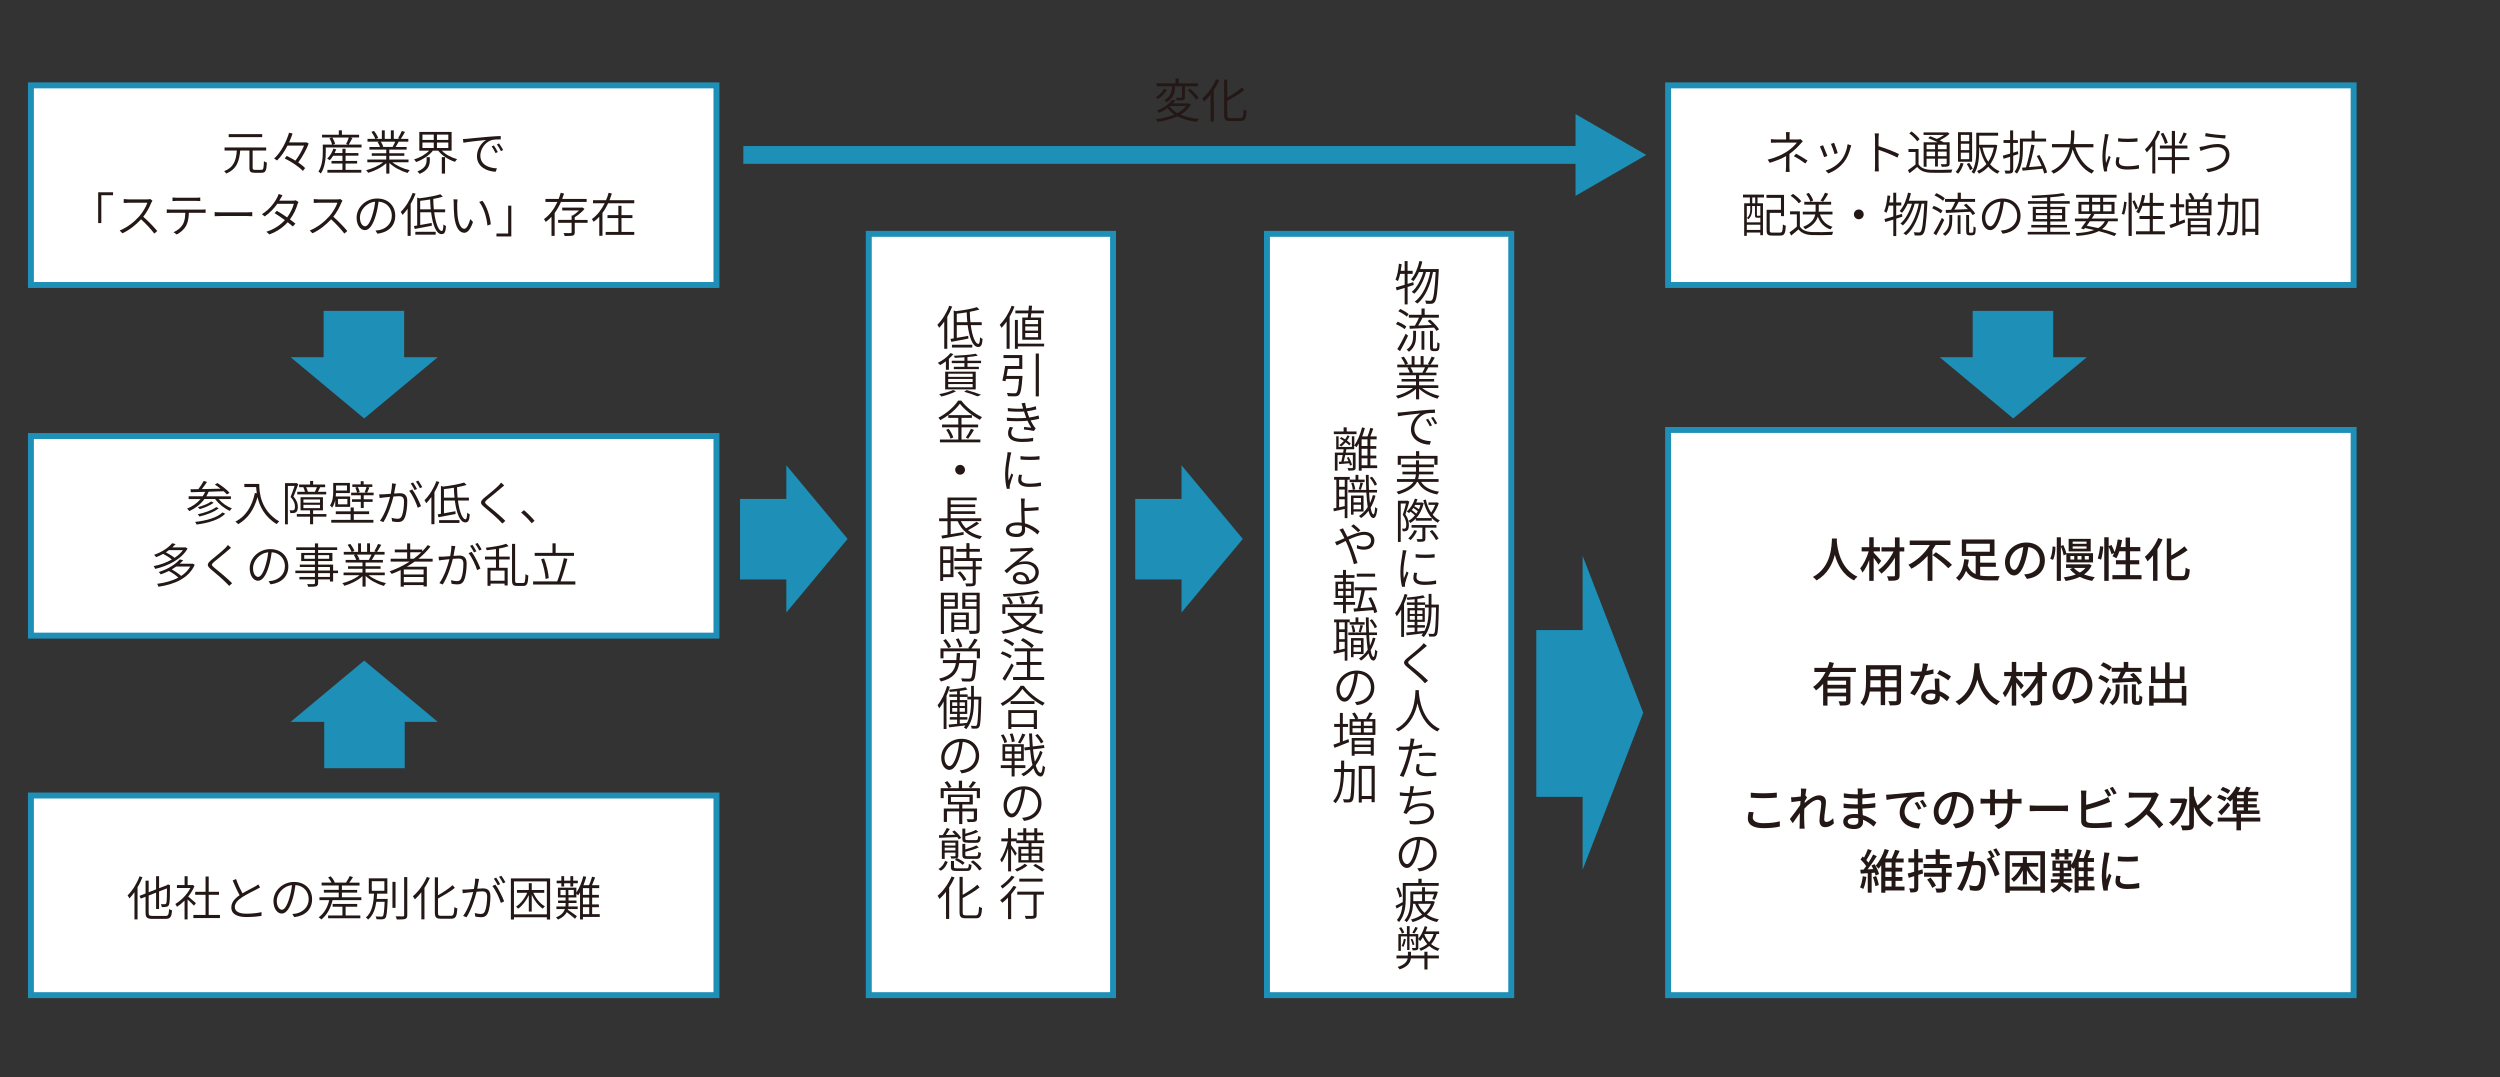 <?xml version="1.0" encoding="UTF-8"?><svg id="_レイヤー_1" xmlns="http://www.w3.org/2000/svg" viewBox="0 0 841.89 362.74"><rect x="0" y="0" width="841.89" height="362.74" fill="#333333" stroke="none"/><defs><style>.cls-1,.cls-2,.cls-3{stroke:#1e8fb7;stroke-miterlimit:10;}.cls-1,.cls-3{stroke-width:2px;}.cls-1,.cls-4{fill:#1e8fb7;}.cls-2{fill:none;stroke-width:6px;}.cls-3{fill:#fff;}.cls-5{fill:#231815;}</style></defs><rect class="cls-3" x="426.66" y="78.75" width="82.26" height="256.37"/><g><path class="cls-5" d="M476.08,95.97c-.69,.22-1.38,.45-2.06,.67v5.86h-.99v-5.54c-.96,.29-1.89,.59-2.69,.83l-.29-1.03c.82-.22,1.86-.51,2.98-.85v-3.68h-1.52c-.21,.93-.45,1.76-.74,2.43-.16-.13-.59-.38-.82-.5,.61-1.35,.95-3.36,1.14-5.35l.94,.16c-.1,.75-.21,1.51-.34,2.22h1.33v-3.28h.99v3.28h1.71v1.03h-1.71v3.39l1.94-.59,.13,.93Zm8.45-5.35s0,.42-.02,.56c-.38,7.28-.72,9.76-1.39,10.53-.29,.42-.61,.53-1.07,.59-.43,.03-1.12,.03-1.83-.02-.03-.32-.13-.77-.3-1.06,.75,.06,1.41,.08,1.71,.08,.27,0,.43-.05,.62-.27,.51-.58,.88-2.96,1.22-9.43h-.9c-.82,4.23-2.59,8.53-5.25,10.63-.21-.22-.58-.5-.9-.64,2.66-1.92,4.39-5.92,5.22-9.99h-1.42c-.72,2.77-2.21,5.78-3.97,7.32-.22-.22-.54-.46-.85-.62,1.71-1.34,3.15-4.08,3.91-6.69h-1.47c-.53,1.19-1.15,2.24-1.86,3.07-.18-.16-.59-.46-.82-.61,1.33-1.44,2.29-3.74,2.83-6.18l.98,.19c-.21,.88-.45,1.73-.74,2.53h6.29Z"/><path class="cls-5" d="M473,110.83c-.64-.53-1.89-1.25-2.91-1.7l.58-.8c1.01,.4,2.29,1.09,2.93,1.62l-.59,.88Zm1.18,2.22c-.79,1.7-1.86,3.71-2.71,5.2l-.93-.69c.82-1.23,1.97-3.36,2.83-5.17l.8,.66Zm-.43-6.42c-.61-.58-1.83-1.34-2.85-1.81l.61-.77c.99,.43,2.24,1.15,2.85,1.73l-.61,.85Zm2.13,4.77h.98v1.7c0,1.78-.26,3.81-2.38,5.36-.18-.22-.53-.54-.77-.71,1.97-1.36,2.18-3.19,2.18-4.69v-1.66Zm-1.25-1.68c.54-.02,1.17-.03,1.84-.05,.5-.78,1.01-1.82,1.38-2.69h-3.42v-.98h4.27v-2.1h1.07v2.1h4.79v.98h-5.51c-.45,.88-.98,1.86-1.47,2.64,1.43-.05,3.01-.11,4.59-.18-.45-.48-.94-.96-1.42-1.38l.83-.46c1.14,.96,2.45,2.35,3.03,3.31l-.88,.53c-.19-.34-.46-.72-.8-1.12-2.95,.16-6.02,.3-8.18,.4l-.11-1.01Zm4.07,1.76h.96v6.3h-.96v-6.3Zm4.72,5.89c.14,0,.29-.02,.37-.08,.08-.05,.14-.18,.18-.43,.03-.26,.05-.86,.06-1.63,.18,.18,.5,.34,.75,.42-.02,.69-.06,1.54-.14,1.83-.08,.29-.21,.48-.42,.61-.16,.1-.48,.16-.74,.16h-.78c-.29,0-.62-.08-.85-.26-.21-.21-.29-.45-.29-1.38v-5.2h.98v5.33c0,.32,.02,.5,.1,.58,.06,.05,.18,.06,.29,.06h.5Z"/><path class="cls-5" d="M478.93,130.66c1.46,1.2,3.76,2.21,5.83,2.67-.24,.21-.56,.64-.71,.93-2.18-.62-4.61-1.87-6.15-3.38v3.6h-1.04v-3.52c-1.54,1.44-3.95,2.64-6.1,3.25-.13-.27-.45-.67-.69-.9,2.03-.46,4.3-1.49,5.76-2.66h-5.35v-.91h6.37v-1.26h-4.87v-.85h4.87v-1.25h-5.67v-.88h3.57c-.16-.5-.48-1.17-.82-1.66l.61-.13h-4v-.93h2.62c-.22-.66-.8-1.65-1.31-2.38l.9-.3c.56,.72,1.15,1.71,1.39,2.38l-.83,.3h2.07v-2.88h.98v2.88h2.05v-2.88h.99v2.88h2.05l-.61-.21c.43-.67,.96-1.73,1.25-2.45l1.09,.29c-.46,.83-.98,1.75-1.43,2.37h2.54v.93h-3.38l.11,.03c-.32,.62-.7,1.26-1.02,1.76h3.73v.88h-5.84v1.25h5.06v.85h-5.06v1.26h6.47v.91h-5.44Zm-3.92-6.95c.35,.53,.69,1.22,.85,1.68l-.5,.11h3.91l-.26-.08c.29-.46,.64-1.15,.86-1.71h-4.87Z"/><path class="cls-5" d="M472.04,138.85c.96-.11,4.3-.45,6.88-.66,1.73-.16,3.28-.24,4.3-.27v1.13c-.9,0-2.37,.02-3.15,.26-2.3,.75-3.78,3.22-3.78,5.06,0,3.15,3.04,4.11,5.57,4.19l-.4,1.2c-2.83-.1-6.31-1.62-6.31-5.14,0-2.5,1.65-4.53,3.15-5.39-1.73,.19-5.84,.61-7.52,.96l-.13-1.26c.59-.02,1.06-.05,1.38-.08Zm10.2,4.38l-.74,.35c-.35-.75-.83-1.59-1.3-2.24l.72-.32c.37,.53,.96,1.49,1.31,2.21Zm1.76-.67l-.74,.35c-.37-.74-.85-1.55-1.33-2.19l.7-.34c.37,.51,.99,1.47,1.36,2.18Z"/><path class="cls-5" d="M478.57,162.29c1.14,1.79,3.23,2.88,6.05,3.28-.22,.24-.51,.67-.64,.94-3.11-.58-5.33-1.9-6.53-4.22h-.26c-.83,1.58-2.58,3.07-6.24,4.19-.13-.22-.42-.62-.66-.87,3.22-.91,4.87-2.08,5.7-3.33h-5.55v-.96h6.05c.19-.53,.29-1.06,.32-1.58h-4.53v-.9h4.56v-1.52h-4.82v-.91h4.82v-1.39h1.04v1.39h5.01v.91h-5.01v1.52h4.8v.9h-4.83c-.03,.53-.11,1.06-.27,1.58h6.87v.96h-5.87Zm-6.83-5.76h-1.04v-3.01h6.16v-1.6h1.06v1.6h6.18v3.01h-1.07v-2.06h-11.29v2.06Z"/><path class="cls-5" d="M474.59,168.94c-.38,1.33-.87,2.99-1.31,4.29,.94,1.36,1.15,2.56,1.17,3.59,0,.82-.16,1.52-.53,1.79-.18,.16-.43,.26-.7,.29-.24,.03-.56,.03-.86,.02,0-.26-.06-.64-.22-.91,.29,.03,.54,.03,.74,.02,.18,0,.3-.05,.42-.14,.19-.18,.27-.66,.27-1.15,0-.91-.21-2.05-1.17-3.38,.4-1.2,.78-2.67,1.06-3.78h-1.76v12.92h-.94v-13.88h3.06l.13-.05,.67,.38Zm2.19,5.7c-.58,.61-1.18,1.11-1.84,1.49-.14-.21-.4-.54-.61-.74,.77-.42,1.52-1.06,2.16-1.84-.38-.38-.96-.88-1.52-1.27-.16,.18-.32,.34-.48,.5-.16-.14-.53-.43-.74-.56,1.2-1.01,2.18-2.59,2.72-4.29l.88,.19c-.13,.38-.27,.75-.43,1.12h1.76l.16-.05,.61,.24c-.48,2.08-1.39,3.78-2.53,5.04h5.23v.88h-5.38v-.72Zm.42,4.13c-.5,1.17-1.36,2.32-2.14,3.09-.19-.14-.58-.42-.82-.54,.82-.72,1.57-1.75,2.02-2.8l.94,.26Zm2.8-1.07v3.65c0,.53-.11,.8-.53,.96-.4,.14-1.04,.16-2.11,.14-.05-.26-.21-.64-.35-.9,.82,.02,1.52,.02,1.71,0,.22-.02,.27-.05,.27-.22v-3.63h-3.65v-.88h8.39v.88h-3.73Zm-3.07-4.71c.19-.27,.37-.54,.53-.83-.38-.35-.96-.77-1.52-1.11-.16,.26-.34,.5-.51,.72,.53,.37,1.12,.83,1.5,1.22Zm-.38-2.96c-.08,.16-.16,.3-.26,.46,.53,.29,1.12,.67,1.5,1.01,.22-.46,.42-.96,.56-1.47h-1.81Zm7.97-.54c-.46,1.38-1.26,2.83-2.06,3.83,.67,.83,1.47,1.49,2.4,1.92-.21,.16-.51,.53-.66,.8-2.54-1.36-4.11-4.11-4.88-7.62l.83-.19c.37,1.66,.96,3.17,1.78,4.38,.54-.72,1.04-1.71,1.38-2.59h-2.26v-.82h2.69l.18-.06,.61,.35Zm-2.22,8.98c.83,.88,1.76,2.1,2.14,2.9l-.87,.51c-.37-.81-1.26-2.06-2.1-2.96l.82-.45Z"/><path class="cls-5" d="M473.66,185.37c-.08,.26-.21,.71-.27,.99-.3,1.52-.78,4.27-.78,6.07,0,.83,.06,1.73,.14,2.37,.29-.74,.67-1.73,.95-2.38l.61,.46c-.38,1.07-.96,2.74-1.1,3.46-.05,.22-.1,.51-.08,.7l.05,.53-1.02,.06c-.32-1.12-.58-2.91-.58-5.03,0-2.29,.53-4.99,.72-6.31,.05-.35,.1-.72,.1-1.02l1.28,.1Zm3.58,7.57c-.16,.59-.24,1.04-.24,1.47,0,.72,.5,1.46,2.72,1.46,1.41,0,2.64-.13,3.89-.42l.02,1.2c-.98,.19-2.29,.32-3.89,.32-2.61,0-3.78-.87-3.78-2.32,0-.5,.08-1.06,.26-1.81l1.02,.1Zm-.51-6.34c1.68,.29,4.87,.24,6.4,0v1.15c-1.65,.18-4.72,.19-6.39,0l-.02-1.15Z"/><path class="cls-5" d="M473.96,200.27c-.32,1.04-.7,2.07-1.14,3.06v11.17h-.96v-9.24c-.46,.85-.98,1.63-1.5,2.29-.1-.26-.38-.8-.56-1.06,1.33-1.6,2.5-4.03,3.22-6.48l.94,.26Zm10.58,3.88c-.16,6.88-.26,9.04-.72,9.68-.26,.38-.53,.5-.93,.53-.38,.05-1.01,.03-1.6,0-.02-.27-.11-.69-.27-.94,.66,.06,1.23,.06,1.49,.06,.22,.02,.35-.03,.48-.24,.32-.46,.48-2.58,.61-8.68h-1.55v.48c0,3.09-.3,6.82-2.58,9.52-.16-.18-.53-.43-.8-.56,.19-.22,.37-.46,.54-.71-2,.24-3.99,.48-5.51,.66l-.19-.93c.8-.06,1.79-.16,2.87-.26v-1.42h-2.45v-.83h2.45v-1.09h-2.4v-4.66h2.4v-1.07h-2.61v-.83h2.61v-1.06c-.83,.08-1.67,.16-2.43,.21-.05-.22-.16-.54-.27-.75,1.9-.18,4.22-.45,5.57-.8l.59,.78c-.72,.18-1.6,.32-2.53,.45v1.17h2.61v.75h1.18v-3.63h.95v3.63h2.5v.53Zm-9.79,2.59h1.7v-1.21h-1.7v1.21Zm0,1.95h1.7v-1.26h-1.7v1.26Zm4.27-1.95v-1.21h-1.78v1.21h1.78Zm0,1.95v-1.26h-1.78v1.26h1.78Zm2.08-4.13h-1.25v-.87h-2.54v1.07h2.5v4.66h-2.5v1.09h2.54v.83h-2.54v1.33c.78-.06,1.6-.16,2.42-.24,1.23-2.34,1.38-5.09,1.38-7.38v-.5Z"/><path class="cls-5" d="M479.5,218.37c-1.07,.96-3.39,2.79-4.56,3.76-.96,.82-.99,1.07,.06,1.94,1.47,1.2,4.23,3.42,5.89,5.11l-1.03,.93c-.3-.35-.66-.72-1.02-1.09-1.15-1.17-3.54-3.22-5.01-4.42-1.47-1.23-1.28-1.86,.1-3.04,1.2-.99,3.62-2.9,4.67-3.99,.29-.29,.69-.72,.85-1.01l1.07,.96c-.3,.24-.77,.66-1.02,.85Z"/><path class="cls-5" d="M477.8,233.05c.13,2,.98,9.62,7.07,12.42-.3,.21-.62,.59-.8,.86-4.23-2-5.99-6.27-6.72-9.52-.66,3.28-2.3,7.3-6.5,9.51-.16-.24-.51-.58-.85-.79,6.51-3.28,6.56-11,6.67-13.12h1.15l-.03,.64Z"/><path class="cls-5" d="M476.35,248.83c-.1,.32-.22,.91-.27,1.2-.08,.37-.16,.8-.26,1.26,1.04-.13,2.1-.32,3.06-.58v1.12c-1.04,.24-2.18,.42-3.28,.54-.16,.69-.32,1.41-.51,2.1-.56,2.24-1.62,5.49-2.45,7.17l-1.25-.42c.94-1.63,2.05-4.8,2.62-7.03l.42-1.73c-.54,.05-1.06,.06-1.5,.06-.69,0-1.25-.02-1.81-.06l-.03-1.11c.72,.1,1.3,.11,1.86,.11,.53,0,1.1-.03,1.71-.08,.13-.59,.22-1.12,.27-1.46,.06-.42,.08-.93,.06-1.23l1.36,.11Zm1.79,8.58c-.14,.51-.22,1.01-.22,1.42,0,.75,.4,1.51,2.74,1.51,1.02,0,2.08-.13,3.03-.32l-.03,1.17c-.85,.11-1.89,.22-3.01,.22-2.43,0-3.79-.75-3.79-2.3,0-.58,.1-1.14,.24-1.81l1.06,.11Zm-.24-3.81c.82-.06,1.84-.13,2.85-.13,.91,0,1.87,.03,2.71,.13l-.03,1.09c-.8-.1-1.71-.18-2.64-.18s-1.92,.05-2.88,.16v-1.07Z"/><path class="cls-5" d="M476.2,264.78c-.11,.4-.19,.88-.27,1.26-.05,.26-.1,.59-.18,.98,1.87-.08,4.21-.32,6.15-.75l.02,1.12c-1.89,.34-4.38,.59-6.39,.66-.29,1.36-.69,2.94-1.04,3.86,1.39-1.01,2.88-1.41,4.5-1.41,2.46,0,3.92,1.28,3.92,3.07,0,3.23-3.34,4.45-8.07,3.95l-.27-1.15c3.67,.5,7.17-.16,7.17-2.77,0-1.22-.98-2.13-2.85-2.13s-3.63,.64-4.69,1.91c-.21,.22-.35,.45-.5,.74l-1.09-.38c.82-1.57,1.46-3.86,1.84-5.65h-.1c-1.06,0-2.03-.06-2.93-.14l-.02-1.14c.79,.14,1.98,.26,2.93,.26h.32c.08-.43,.14-.8,.18-1.09,.06-.48,.08-.83,.06-1.25l1.3,.06Z"/><path class="cls-5" d="M477.93,293.46l-.64-1.05c.46-.03,.96-.11,1.31-.19,2.02-.45,4.07-1.95,4.07-4.74,0-2.37-1.6-4.42-4.37-4.62-.19,1.5-.48,3.11-.93,4.58-.96,3.23-2.19,4.85-3.59,4.85s-2.74-1.55-2.74-4.15c0-3.38,3.01-6.32,6.8-6.32s5.97,2.59,5.97,5.71-2.21,5.47-5.89,5.94Zm-4.1-2.48c.74,0,1.63-1.04,2.45-3.79,.42-1.35,.69-2.85,.86-4.32-3.07,.35-4.99,2.99-4.99,5.19,0,2.03,.96,2.93,1.68,2.93Z"/><path class="cls-5" d="M473.4,302.53c0,2.43-.3,5.79-2.26,7.99-.14-.19-.53-.56-.74-.7,1.26-1.41,1.73-3.25,1.9-5.01-.67,.4-1.34,.8-1.97,1.15l-.38-.93c.64-.29,1.49-.75,2.43-1.25,.02-.43,.02-.85,.02-1.25v-5.17h5.25v-1.44h1.09v1.44h5.76v.93h-11.11v4.24Zm-2.16-.29c-.11-.82-.53-2.11-1.02-3.12l.8-.32c.51,.99,.98,2.26,1.09,3.06l-.86,.38Zm11.96,1.43c-.54,1.82-1.49,3.23-2.69,4.32,1.1,.77,2.45,1.3,4.02,1.62-.22,.22-.5,.64-.64,.91-1.63-.38-3.03-1.01-4.18-1.87-1.2,.87-2.58,1.47-4.02,1.87-.1-.26-.34-.67-.53-.88,1.34-.32,2.64-.87,3.76-1.65-1.03-.97-1.83-2.18-2.39-3.63h-.64c-.11,2.02-.59,4.43-2.16,6.18-.16-.19-.56-.48-.78-.59,1.78-1.95,2-4.69,2-6.69v-3.04h3.94v-1.46h.98v1.46h3.46l.19-.05,.7,.18c-.3,.93-.7,1.97-1.04,2.62l-.88-.19c.21-.43,.43-1.03,.64-1.63h-3.07v2.32h2.5l.16-.05,.67,.26Zm-7.27-.21h2.96v-2.32h-2.96v2.32Zm1.62,.9c.51,1.19,1.23,2.19,2.16,3.03,.93-.82,1.68-1.81,2.18-3.03h-4.34Z"/><path class="cls-5" d="M480.72,321.79h3.83v.96h-3.83v3.73h-1.04v-3.73h-4.55c-.19,1.38-.98,2.77-3.78,3.7-.13-.22-.45-.62-.69-.82,2.42-.75,3.17-1.83,3.39-2.88h-3.78v-.96h3.86v-1.3h1.04v1.3h4.5v-1.28h1.04v1.28Zm-8.98-1.59h-.83v-5.65h2.88v-2.66h.91v2.66h2.91v1.62c.91-1.09,1.68-2.67,2.18-4.27l.88,.24c-.16,.51-.34,1.02-.54,1.52h4.51v.88h-.86c-.38,1.38-1.01,2.5-1.84,3.39,.8,.67,1.76,1.18,2.85,1.5-.21,.21-.48,.54-.59,.8-1.12-.38-2.1-.95-2.91-1.68-.8,.69-1.73,1.22-2.82,1.65-.1-.21-.37-.61-.51-.8,1.02-.37,1.94-.87,2.69-1.49-.59-.66-1.09-1.42-1.49-2.29-.3,.48-.59,.91-.91,1.31-.13-.18-.43-.54-.62-.73v2.86c0,.45-.06,.69-.4,.83-.3,.16-.8,.16-1.52,.16-.03-.24-.14-.58-.26-.8,.54,0,.98,.02,1.14,0,.14-.02,.19-.06,.19-.21v-3.7h-2.13v4.59h-.78v-4.59h-2.11v4.85Zm.38-5.81c-.16-.5-.58-1.28-.98-1.86l.75-.29c.4,.54,.83,1.31,1.01,1.81l-.78,.34Zm1.31,1.91c-.16,.91-.46,1.9-.82,2.56-.13-.06-.43-.22-.61-.29,.37-.69,.61-1.57,.77-2.43l.66,.16Zm2.19-.16c.29,.62,.59,1.44,.69,1.95l-.59,.19c-.11-.51-.38-1.36-.67-1.98l.58-.16Zm1.83-3.67c-.35,.69-.79,1.41-1.14,1.9l-.71-.29c.34-.53,.8-1.38,1.04-1.94l.8,.32Zm2.26,2.06l-.05,.13c.35,.99,.91,1.87,1.6,2.62,.69-.75,1.2-1.65,1.52-2.75h-3.07Z"/><path class="cls-5" d="M456.82,146.19h-7.65v-.9h3.3v-1.39h1.04v1.39h3.31v.9Zm6.92,11.45h-5.2v.86h-.96v-9.16c-.26,.46-.51,.88-.78,1.27-.14-.16-.54-.46-.77-.62v1.3h-2.62l-.22,1.12h3.31v5.03c0,.48-.1,.74-.48,.9-.37,.13-.96,.14-1.92,.14-.05-.24-.19-.61-.32-.85,.74,.03,1.38,.02,1.54,.02,.21-.02,.26-.06,.26-.22v-4.18h-2.56c-.18,.77-.34,1.54-.51,2.16l1.6-.11c-.16-.4-.35-.82-.54-1.17l.64-.21c.46,.85,.94,1.95,1.06,2.66l-.67,.22c-.05-.22-.11-.5-.21-.78-1.25,.11-2.45,.19-3.44,.27l-.1-.8c.26-.02,.54-.02,.85-.03,.16-.64,.32-1.43,.46-2.21h-1.74v5.25h-.9v-6.08h2.79c.06-.38,.13-.77,.18-1.12h-2.51v-4.39h.8v3.6h4.47v-3.6h.82v3.06c1.12-1.51,2.03-3.78,2.61-6.04l.96,.22c-.26,.96-.58,1.9-.91,2.82h1.79c.35-.86,.75-2.05,.94-2.88l.99,.24c-.29,.87-.64,1.86-.98,2.64h2.13v.98h-2.13v2.26h2v.93h-2v2.29h2v.93h-2v2.34h2.3v.96Zm-9.35-7.65c-.3-.3-.74-.67-1.23-1.04-.46,.54-.98,1.04-1.5,1.43-.13-.13-.43-.38-.62-.51,.54-.37,1.06-.83,1.52-1.36-.45-.3-.91-.59-1.34-.83l.46-.5c.43,.22,.88,.5,1.31,.77,.3-.4,.56-.85,.75-1.3l.75,.19c-.24,.53-.54,1.04-.88,1.52,.51,.37,.96,.74,1.26,1.04l-.48,.59Zm6.11-2.05h-1.97v2.26h1.97v-2.26Zm0,3.19h-1.97v2.29h1.97v-2.29Zm-1.97,5.55h1.97v-2.34h-1.97v2.34Z"/><path class="cls-5" d="M453.75,161.57v12.92h-.91v-3.11c-1.31,.29-2.59,.58-3.65,.8l-.18-.98c.3-.05,.66-.11,1.02-.19v-9.45h-.77v-.96h5.28v.91h1.95v-1.6h.95v1.6h2.11v.85h-5.03v-.8h-.78Zm-.91,0h-1.89v2.37h1.89v-2.37Zm-1.89,5.68h1.89v-2.4h-1.89v2.4Zm1.89,3.18v-2.3h-1.89v2.71l1.89-.4Zm10.37-3.5c-.4,1.5-.94,2.85-1.65,4.03,.26,1.41,.58,2.26,.98,2.27,.26,0,.46-.93,.56-2.46,.18,.21,.58,.46,.75,.54-.3,2.48-.82,3.14-1.33,3.14-.77-.02-1.3-.91-1.67-2.42-.72,.95-1.55,1.76-2.5,2.43-.13-.16-.48-.53-.69-.71,1.18-.75,2.16-1.74,2.93-2.96-.22-1.36-.37-3.03-.46-4.93h-6.08v-.88h6.03c-.06-1.57-.1-3.27-.13-5.06h.96c0,1.78,.03,3.49,.1,5.06h2.71v.88h-2.66c.06,1.33,.16,2.54,.29,3.59,.4-.83,.72-1.75,.96-2.72l.9,.19Zm-7.39,5.35v1.04h-.86v-6.44h4.23v5.39h-3.36Zm-.26-7.31c-.03-.62-.24-1.57-.51-2.3l.74-.16c.3,.7,.54,1.65,.58,2.27l-.8,.19Zm.26,2.74v1.47h2.5v-1.47h-2.5Zm2.5,3.78v-1.52h-2.5v1.52h2.5Zm-.77-6.72c.21-.62,.46-1.63,.58-2.29l.88,.19c-.26,.78-.53,1.7-.74,2.27l-.72-.18Zm5.39-1.23c-.29-.74-.99-1.84-1.67-2.64l.74-.38c.72,.79,1.41,1.87,1.71,2.61l-.78,.42Z"/><path class="cls-5" d="M452.79,178.93c.29,.53,.61,1.17,.93,1.84,1.89-.83,4.03-1.68,5.67-1.68,2.15,0,3.44,1.2,3.44,2.9s-1.07,3.12-3.55,3.12c-.88,0-1.76-.22-2.34-.43l.03-1.15c.59,.29,1.38,.53,2.24,.53,1.81,0,2.48-1.01,2.48-2.11,0-.96-.72-1.84-2.32-1.84-1.41,0-3.38,.75-5.2,1.6,.21,.45,.42,.91,.62,1.36,.88,2,1.84,4.83,2.37,6.56l-1.23,.34c-.48-1.84-1.23-4.34-2.14-6.43-.21-.46-.42-.91-.62-1.36-1.22,.59-2.3,1.17-3.04,1.49l-.56-1.17c.43-.11,.94-.29,1.23-.42,.53-.21,1.2-.51,1.94-.83-.35-.72-.67-1.34-.93-1.78-.19-.3-.48-.78-.74-1.09l1.17-.48c.13,.26,.4,.77,.56,1.04Zm2.22-1.76l.82-.61c.51,.4,1.71,1.38,2.3,2l-.8,.66c-.62-.61-1.63-1.54-2.32-2.05Z"/><path class="cls-5" d="M453.25,203.67v2.82h-.99v-2.82h-3.14v-.95h3.14v-1.34h-2.53v-5.51h2.53v-1.26h-2.91v-.93h2.91v-1.76h1.01v1.76h2.87v.93h-2.87v1.26h2.62v5.51h-2.64v1.34h3.09v.95h-3.09Zm-2.66-5.44h1.75v-1.52h-1.75v1.52Zm0,2.34h1.75v-1.55h-1.75v1.55Zm4.4-3.86h-1.82v1.52h1.82v-1.52Zm0,2.3h-1.82v1.55h1.82v-1.55Zm7.79,7.47c-.06-.32-.16-.67-.29-1.06-2.35,.21-4.77,.42-6.5,.56l-.19-1.06,1.3-.08c.5-1.65,1.06-4.13,1.36-6.05h-2.26v-1.01h7.46v1.01h-4.03c-.4,1.94-.96,4.29-1.47,5.97,1.23-.08,2.62-.19,4.02-.29-.37-1.02-.87-2.11-1.36-3.02l.91-.37c.91,1.57,1.73,3.63,2.05,4.99l-.99,.4Zm.3-12.28h-6.18v-1.01h6.18v1.01Z"/><path class="cls-5" d="M453.75,209.57v12.92h-.91v-3.11c-1.31,.29-2.59,.58-3.65,.8l-.18-.98c.3-.05,.66-.11,1.02-.19v-9.45h-.77v-.96h5.28v.91h1.95v-1.6h.95v1.6h2.11v.85h-5.03v-.8h-.78Zm-.91,0h-1.89v2.37h1.89v-2.37Zm-1.89,5.68h1.89v-2.4h-1.89v2.4Zm1.89,3.18v-2.3h-1.89v2.71l1.89-.4Zm10.37-3.5c-.4,1.5-.94,2.85-1.65,4.03,.26,1.41,.58,2.26,.98,2.27,.26,0,.46-.93,.56-2.46,.18,.21,.58,.46,.75,.54-.3,2.48-.82,3.14-1.33,3.14-.77-.02-1.3-.91-1.67-2.42-.72,.95-1.55,1.76-2.5,2.43-.13-.16-.48-.53-.69-.71,1.18-.75,2.16-1.74,2.93-2.96-.22-1.36-.37-3.03-.46-4.93h-6.08v-.88h6.03c-.06-1.57-.1-3.27-.13-5.06h.96c0,1.78,.03,3.49,.1,5.06h2.71v.88h-2.66c.06,1.33,.16,2.54,.29,3.59,.4-.83,.72-1.75,.96-2.72l.9,.19Zm-7.39,5.35v1.04h-.86v-6.44h4.23v5.39h-3.36Zm-.26-7.31c-.03-.62-.24-1.57-.51-2.3l.74-.16c.3,.7,.54,1.65,.58,2.27l-.8,.19Zm.26,2.74v1.47h2.5v-1.47h-2.5Zm2.5,3.78v-1.52h-2.5v1.52h2.5Zm-.77-6.72c.21-.62,.46-1.63,.58-2.29l.88,.19c-.26,.78-.53,1.7-.74,2.27l-.72-.18Zm5.39-1.23c-.29-.74-.99-1.84-1.67-2.64l.74-.38c.72,.79,1.41,1.87,1.71,2.61l-.78,.42Z"/><path class="cls-5" d="M456.93,237.46l-.64-1.05c.46-.03,.96-.11,1.31-.19,2.02-.45,4.07-1.95,4.07-4.74,0-2.37-1.6-4.42-4.37-4.62-.19,1.5-.48,3.11-.93,4.58-.96,3.23-2.19,4.85-3.59,4.85s-2.74-1.55-2.74-4.15c0-3.38,3.01-6.32,6.8-6.32s5.97,2.59,5.97,5.71-2.21,5.47-5.89,5.94Zm-4.1-2.48c.74,0,1.63-1.04,2.45-3.79,.42-1.35,.69-2.85,.86-4.32-3.07,.35-4.99,2.99-4.99,5.19,0,2.03,.96,2.93,1.68,2.93Z"/><path class="cls-5" d="M452.21,249.63c.62-.22,1.26-.48,1.9-.72l.21,.99c-1.71,.67-3.54,1.39-4.91,1.94l-.38-1.06c.61-.19,1.36-.46,2.19-.79v-5.19h-1.92v-1.01h1.92v-3.71h.99v3.71h1.76v1.01h-1.76v4.82Zm10.96-7.49v5.36h-8.68v-5.36h1.9c-.22-.54-.64-1.3-1.06-1.87l.9-.34c.5,.62,.99,1.47,1.2,2.02l-.46,.19h3.43l-.35-.13c.4-.58,.86-1.51,1.12-2.13l1.07,.32c-.38,.67-.83,1.41-1.22,1.94h2.15Zm-7.97,6.39h7.43v5.91h-1.02v-.56h-5.43v.61h-.98v-5.96Zm.27-4.11h2.82v-1.42h-2.82v1.42Zm0,2.24h2.82v-1.44h-2.82v1.44Zm.7,2.75v1.33h5.43v-1.33h-5.43Zm5.43,3.57v-1.41h-5.43v1.41h5.43Zm.58-9.99h-2.91v1.42h2.91v-1.42Zm0,2.22h-2.91v1.44h2.91v-1.44Z"/><path class="cls-5" d="M456.21,259.52c-.13,7.12-.22,9.43-.74,10.1-.27,.4-.56,.53-1.03,.58-.43,.06-1.17,.05-1.87,0-.03-.32-.13-.77-.32-1.06,.77,.05,1.47,.06,1.76,.06,.26,0,.42-.05,.53-.26,.37-.46,.51-2.67,.64-8.96h-2.56c-.14,4.3-.7,8.18-2.88,10.52-.16-.22-.54-.56-.8-.72,2.05-2.11,2.53-5.75,2.64-9.79h-2.27v-1.03h2.3c.02-.93,.02-1.87,.02-2.83h1.04c0,.96,0,1.9-.03,2.83h3.57v.56Zm6.74-1.6v12.23h-1.06v-1.07h-3.3v1.18h-1.02v-12.34h5.38Zm-1.06,10.13v-9.11h-3.3v9.11h3.3Z"/></g><rect class="cls-3" x="292.57" y="78.75" width="82.26" height="256.37"/><rect class="cls-3" x="561.74" y="144.79" width="230.86" height="190.33"/><g><path class="cls-5" d="M618.6,181.36c-.02,.22-.02,.5-.05,.78,.14,2.13,.98,9.32,6.96,12.07-.46,.35-.9,.85-1.14,1.25-3.87-1.87-5.65-5.54-6.48-8.63-.77,3.06-2.45,6.51-6.16,8.64-.27-.38-.75-.85-1.23-1.17,6.4-3.41,6.31-10.84,6.42-12.95h1.68Z"/><path class="cls-5" d="M632.59,190.15c-.34-.56-1.01-1.5-1.62-2.29v7.76h-1.5v-7.03c-.62,1.68-1.42,3.25-2.27,4.24-.16-.43-.53-1.06-.78-1.44,1.15-1.31,2.27-3.62,2.87-5.7h-2.37v-1.42h2.56v-3.35h1.5v3.35h2.1v1.42h-2.1v.42c.62,.61,2.16,2.32,2.53,2.75l-.91,1.28Zm8.69-4.45h-1.58v8c0,.94-.22,1.36-.8,1.6-.58,.26-1.54,.29-2.9,.29-.08-.42-.32-1.1-.53-1.52,.96,.03,1.97,.03,2.26,.02,.29,0,.4-.1,.4-.38v-5.92c-1.23,2.11-2.91,4.15-4.56,5.39-.26-.37-.71-.91-1.07-1.2,1.97-1.31,3.99-3.84,5.17-6.27h-4.07v-1.42h4.53v-3.33h1.57v3.33h1.58v1.42Z"/><path class="cls-5" d="M651.82,183.54c-.34,.54-.67,1.1-1.06,1.65v10.42h-1.62v-8.4c-1.54,1.71-3.39,3.23-5.46,4.32-.24-.4-.7-1.01-1.02-1.33,3.04-1.49,5.67-4.05,7.2-6.66h-6.75v-1.52h13.7v1.52h-4.99Zm.13,2.43c1.79,1.2,4.23,3.01,5.39,4.24l-1.25,1.15c-1.07-1.23-3.44-3.14-5.27-4.43l1.12-.96Z"/><path class="cls-5" d="M666.83,193.81c.82,.16,1.7,.21,2.64,.21,.59,0,3.14,0,3.91-.03-.22,.35-.46,1.04-.54,1.46h-3.44c-3.3,0-5.76-.61-7.33-3.22-.51,1.34-1.26,2.54-2.32,3.38-.26-.3-.75-.78-1.06-1.01,1.81-1.39,2.54-4.05,2.79-6.29l1.55,.19c-.1,.64-.22,1.31-.4,1.97,.61,1.47,1.52,2.37,2.69,2.88v-6.13h-4.66v-5.54h11v5.54h-4.82v2.26h5.28v1.39h-5.28v2.95Zm-4.71-8h7.96v-2.71h-7.96v2.71Z"/><path class="cls-5" d="M682.59,194.96l-.95-1.5c.54-.05,1.03-.13,1.42-.22,2.05-.46,3.87-1.97,3.87-4.55,0-2.32-1.41-4.16-3.87-4.47-.22,1.44-.5,2.99-.96,4.5-.96,3.26-2.29,5.07-3.87,5.07s-3.04-1.76-3.04-4.43c0-3.58,3.14-6.66,7.16-6.66s6.27,2.69,6.27,6.03-2.15,5.67-6.03,6.23Zm-4.31-3.07c.72,0,1.47-1.04,2.21-3.51,.4-1.26,.69-2.72,.88-4.13-2.88,.46-4.56,2.96-4.56,4.95,0,1.84,.78,2.69,1.47,2.69Z"/><path class="cls-5" d="M690.42,188.13c.51-.99,.77-2.72,.8-4.11l.96,.13c0,1.47-.22,3.3-.82,4.4l-.94-.42Zm4.5-1.1c-.11-.77-.46-1.98-.9-2.98v11.56h-1.39v-14.68h1.39v2.91l.82-.29c.46,.94,.9,2.16,1.02,2.96v-.22h8.98v3.11h-8.98v-2.77l-.94,.4Zm9.48,3.36c-.58,1.28-1.47,2.27-2.58,3.06,1.1,.42,2.34,.74,3.63,.91-.3,.29-.72,.88-.9,1.26-1.49-.27-2.91-.74-4.16-1.36-1.42,.69-3.07,1.12-4.79,1.39-.13-.35-.4-.93-.64-1.23,1.44-.18,2.83-.48,4.05-.96-.77-.53-1.44-1.14-1.97-1.82l.96-.38h-2.26v-1.22h7.48l.27-.06,.9,.42Zm-.34-4.71h-7.43v-4.21h7.43v4.21Zm-6.85,2.75h1.3v-1.2h-1.3v1.2Zm5.44-6.05h-4.67v.74h4.67v-.74Zm0,1.62h-4.67v.77h4.67v-.77Zm-4.26,7.25c.51,.59,1.2,1.1,2.02,1.55,.75-.43,1.39-.94,1.89-1.55h-3.91Zm1.22-2.82h1.34v-1.2h-1.34v1.2Zm2.45,0h1.36v-1.2h-1.36v1.2Z"/><path class="cls-5" d="M706.41,188.08c.4-1.07,.69-2.83,.8-4.13l1.09,.16c-.08,1.31-.37,3.17-.75,4.35l-1.14-.38Zm14.76,5.59v1.41h-9.81v-1.41h4.45v-3.63h-3.25v-1.39h3.25v-3.01h-2.08c-.3,.9-.66,1.71-1.02,2.37-.3-.21-.96-.54-1.33-.69,.21-.32,.42-.69,.59-1.1l-.9,.43c-.14-.64-.56-1.67-.96-2.51v11.48h-1.49v-14.68h1.49v2.96l.94-.38c.4,.75,.85,1.73,1.04,2.4,.5-1.25,.85-2.75,1.06-4.26l1.46,.24c-.11,.8-.29,1.58-.48,2.34h1.68v-3.23h1.49v3.23h3.46v1.41h-3.46v3.01h3.1v1.39h-3.1v3.63h3.87Z"/><path class="cls-5" d="M728.27,181.65c-.48,1.12-1.06,2.22-1.73,3.28v10.66h-1.49v-8.56c-.59,.75-1.23,1.44-1.86,2.02-.16-.38-.62-1.18-.9-1.55,1.78-1.49,3.49-3.87,4.51-6.32l1.46,.48Zm6.69,12.36c.83,0,.94-.56,1.07-2.85,.37,.27,.98,.54,1.39,.64-.19,2.66-.62,3.6-2.37,3.6h-3.03c-1.81,0-2.34-.54-2.34-2.48v-11.6h1.49v5.73c1.67-.93,3.35-2.08,4.45-3.09l1.07,1.3c-1.52,1.17-3.6,2.32-5.52,3.31v4.37c0,.91,.16,1.07,.99,1.07h2.79Z"/><path class="cls-5" d="M616.43,226.32c-.26,.54-.54,1.09-.83,1.6h7.54v7.97c0,.8-.16,1.25-.74,1.47-.56,.24-1.46,.24-2.79,.24-.05-.4-.27-1.04-.46-1.44,.94,.05,1.91,.05,2.18,.03,.27,0,.35-.08,.35-.32v-1.38h-6.26v3.12h-1.47v-7.33c-.7,.83-1.5,1.58-2.4,2.21-.22-.32-.67-.88-.98-1.15,1.81-1.22,3.2-3.06,4.21-5.03h-3.78v-1.39h4.39c.27-.67,.5-1.34,.67-2l1.52,.35c-.18,.54-.35,1.1-.56,1.65h7.96v1.39h-8.55Zm5.25,2.9h-6.26v1.39h6.26v-1.39Zm0,4.03v-1.39h-6.26v1.39h6.26Z"/><path class="cls-5" d="M640.19,235.75c0,.86-.21,1.31-.78,1.54-.59,.24-1.52,.27-2.99,.26-.06-.4-.3-1.06-.5-1.44,1.02,.05,2.08,.03,2.38,.03,.29,0,.4-.1,.4-.4v-2.87h-3.87v4.58h-1.49v-4.58h-3.68c-.26,1.76-.83,3.55-2,4.85-.22-.29-.83-.8-1.17-.98,1.74-1.94,1.9-4.77,1.9-7.03v-5.7h11.8v11.73Zm-6.85-4.29v-2.37h-3.47v.64c0,.54-.02,1.14-.06,1.73h3.54Zm-3.47-6.02v2.26h3.47v-2.26h-3.47Zm8.84,0h-3.87v2.26h3.87v-2.26Zm0,6.02v-2.37h-3.87v2.37h3.87Z"/><path class="cls-5" d="M648.73,225.92c.82-.13,1.62-.3,2.35-.54l.05,1.47c-.8,.22-1.79,.43-2.87,.58-.78,2.26-2.18,5.04-3.47,6.8l-1.54-.78c1.31-1.57,2.64-4.03,3.36-5.84-.4,.02-.78,.03-1.17,.03-.61,0-1.28-.02-1.92-.05l-.11-1.49c.62,.06,1.39,.1,2.03,.1,.53,0,1.09-.02,1.65-.06,.24-.9,.43-1.89,.46-2.74l1.76,.18c-.13,.56-.35,1.46-.59,2.35Zm4.35,4.48c.02,.53,.06,1.46,.11,2.37,1.38,.5,2.5,1.3,3.31,2.02l-.85,1.36c-.62-.58-1.44-1.26-2.4-1.79v.45c0,1.36-.82,2.46-2.93,2.46-1.86,0-3.36-.8-3.36-2.46,0-1.5,1.36-2.56,3.35-2.56,.48,0,.93,.05,1.36,.11-.05-1.26-.13-2.77-.16-3.83h1.57c-.03,.67-.02,1.23,0,1.87Zm-2.96,5.41c1.22,0,1.62-.67,1.62-1.54,0-.14,0-.34-.02-.54-.46-.13-.96-.21-1.49-.21-1.06,0-1.78,.48-1.78,1.14s.58,1.15,1.66,1.15Zm2.23-8.92l.82-1.23c1.15,.51,3.04,1.57,3.84,2.14l-.91,1.33c-.88-.74-2.66-1.75-3.75-2.24Z"/><path class="cls-5" d="M666.6,223.36c-.02,.22-.02,.5-.05,.78,.14,2.13,.98,9.32,6.96,12.07-.46,.35-.9,.85-1.14,1.25-3.87-1.87-5.65-5.54-6.48-8.63-.77,3.06-2.45,6.51-6.16,8.64-.27-.38-.75-.85-1.23-1.17,6.4-3.41,6.31-10.84,6.42-12.95h1.68Z"/><path class="cls-5" d="M680.59,232.15c-.34-.56-1.01-1.5-1.62-2.29v7.76h-1.5v-7.03c-.62,1.68-1.42,3.25-2.27,4.24-.16-.43-.53-1.06-.78-1.44,1.15-1.31,2.27-3.62,2.87-5.7h-2.37v-1.42h2.56v-3.35h1.5v3.35h2.1v1.42h-2.1v.42c.62,.61,2.16,2.32,2.53,2.75l-.91,1.28Zm8.69-4.45h-1.58v8c0,.94-.22,1.36-.8,1.6-.58,.26-1.54,.29-2.9,.29-.08-.42-.32-1.1-.53-1.52,.96,.03,1.97,.03,2.26,.02,.29,0,.4-.1,.4-.38v-5.92c-1.23,2.11-2.91,4.15-4.56,5.39-.26-.37-.71-.91-1.07-1.2,1.97-1.31,3.99-3.84,5.17-6.27h-4.07v-1.42h4.53v-3.33h1.57v3.33h1.58v1.42Z"/><path class="cls-5" d="M698.59,236.96l-.95-1.5c.54-.05,1.03-.13,1.42-.22,2.05-.46,3.87-1.97,3.87-4.55,0-2.32-1.41-4.16-3.87-4.47-.22,1.44-.5,2.99-.96,4.5-.96,3.26-2.29,5.07-3.87,5.07s-3.04-1.76-3.04-4.43c0-3.58,3.14-6.66,7.16-6.66s6.27,2.69,6.27,6.03-2.15,5.67-6.03,6.23Zm-4.31-3.07c.72,0,1.47-1.04,2.21-3.51,.4-1.26,.69-2.72,.88-4.13-2.88,.46-4.56,2.96-4.56,4.95,0,1.84,.78,2.69,1.47,2.69Z"/><path class="cls-5" d="M709.46,230.11c-.61-.54-1.87-1.26-2.9-1.7l.82-1.12c.99,.38,2.29,1.04,2.95,1.55l-.86,1.26Zm1.54,2.16c-.78,1.68-1.78,3.6-2.67,5.12l-1.28-.94c.8-1.23,1.95-3.28,2.82-5.12l1.14,.94Zm-.72-6.39c-.59-.56-1.82-1.31-2.83-1.78l.82-1.07c.99,.4,2.24,1.09,2.88,1.65l-.87,1.2Zm2.18,4.59h1.34v1.62c0,1.78-.24,3.91-2.38,5.47-.21-.29-.72-.75-1.04-.96,1.87-1.34,2.08-3.12,2.08-4.55v-1.58Zm2.72-5.57v-1.99h1.52v1.99h4.47v1.36h-5.31c-.38,.72-.82,1.52-1.22,2.19,1.18-.03,2.48-.08,3.76-.13-.35-.4-.74-.78-1.09-1.12l1.14-.61c1.1,.96,2.34,2.34,2.88,3.31l-1.25,.7c-.16-.32-.38-.67-.67-1.06-2.87,.14-5.86,.3-7.99,.4l-.16-1.41,1.84-.05c.38-.67,.77-1.5,1.06-2.24h-3.03v-1.36h4.05Zm0,5.7h1.31v6.32h-1.31v-6.32Zm4.75,5.57c.11,0,.22-.02,.29-.06s.11-.18,.16-.42c.02-.26,.03-.82,.05-1.55,.24,.19,.67,.42,1.01,.54-.02,.71-.06,1.52-.16,1.84-.08,.3-.24,.51-.48,.66-.18,.13-.51,.19-.8,.19h-.8c-.32,0-.72-.1-.94-.34-.26-.24-.34-.51-.34-1.54v-5.03h1.36v5.12c0,.29,.02,.43,.08,.51,.05,.05,.13,.06,.22,.06h.35Z"/><path class="cls-5" d="M736.25,230.98v6.61h-1.54v-.94h-9.46v.98h-1.5v-6.64h1.5v4.21h3.86v-5.17h-4.75v-5.59h1.49v4.15h3.27v-5.54h1.52v5.54h3.42v-4.16h1.57v5.6h-4.99v5.17h4.08v-4.21h1.54Z"/><path class="cls-5" d="M590.25,275.27c0,1.14,1.12,1.94,3.57,1.94,2.19,0,4.24-.24,5.54-.64l.02,1.76c-1.25,.34-3.23,.56-5.49,.56-3.44,0-5.3-1.14-5.3-3.23,0-.86,.18-1.63,.32-2.26l1.65,.14c-.19,.61-.3,1.17-.3,1.73Zm3.63-8.12c1.55,0,3.28-.11,4.47-.22v1.67c-1.1,.08-2.96,.19-4.45,.19-1.63,0-3.03-.08-4.31-.18v-1.67c1.17,.14,2.66,.21,4.29,.21Z"/><path class="cls-5" d="M606.44,265.54l1.86,.06c-.08,.42-.21,1.26-.34,2.32l.05-.02,.53,.67c-.19,.29-.5,.75-.75,1.15-.02,.22-.03,.45-.06,.69,1.26-1.14,3.23-2.58,4.82-2.58s2.35,.93,2.35,2.26c0,1.62-.58,4.19-.58,5.84,0,.48,.24,.86,.74,.86,.69,0,1.49-.45,2.27-1.25l.24,1.74c-.82,.78-1.79,1.28-2.98,1.28-1.12,0-1.87-.77-1.87-2.19,0-1.76,.59-4.27,.59-5.78,0-.88-.45-1.26-1.22-1.26-1.25,0-3.09,1.5-4.48,3.01-.03,.58-.05,1.14-.05,1.63,0,1.39-.02,2.53,.08,3.99,.02,.29,.05,.75,.08,1.09h-1.73c.03-.34,.05-.8,.05-1.06,.02-1.5,.02-2.42,.06-4.19-.75,1.1-1.7,2.48-2.37,3.41l-.99-1.39c.88-1.12,2.62-3.42,3.49-4.72,.03-.46,.06-.93,.1-1.39-.75,.1-2.08,.27-3.04,.4l-.16-1.63c.4,.02,.74,.02,1.2-.02,.5-.03,1.33-.13,2.1-.24,.05-.69,.08-1.22,.08-1.39,0-.42,0-.86-.06-1.3Z"/><path class="cls-5" d="M627.21,266.64c-.02,.19-.02,.5-.03,.85,1.38-.06,2.79-.21,4.21-.45v1.47c-1.18,.14-2.67,.29-4.23,.35v1.99c1.58-.06,2.99-.21,4.39-.4l-.02,1.49c-1.47,.18-2.8,.29-4.34,.35,.03,.74,.08,1.5,.11,2.22,2.08,.58,3.67,1.7,4.59,2.45l-.93,1.42c-.91-.83-2.13-1.75-3.59-2.34,.02,.34,.03,.61,.03,.83,0,1.22-.88,2.32-2.98,2.32-2.4,0-3.7-.9-3.7-2.5s1.42-2.58,3.81-2.58c.42,0,.8,.03,1.18,.06-.02-.62-.05-1.28-.06-1.87h-.88c-1.02,0-2.8-.08-3.91-.21l-.02-1.5c1.09,.18,2.98,.29,3.95,.29h.82v-1.97h-.66c-1.06,0-2.98-.16-4.02-.29l-.02-1.46c1.07,.19,2.99,.35,4.02,.35h.69v-.98c0-.27-.02-.75-.08-1.01h1.71c-.03,.29-.06,.64-.08,1.09Zm-2.98,11.14c.9,0,1.58-.27,1.58-1.3,0-.22,0-.54-.02-.9-.46-.1-.96-.14-1.46-.14-1.36,0-2.1,.53-2.1,1.17,0,.69,.61,1.17,1.98,1.17Z"/><path class="cls-5" d="M636.65,267.55c1.17-.11,4.02-.38,6.96-.64,1.71-.14,3.31-.24,4.42-.27v1.62c-.9,0-2.29,.02-3.12,.22-2.13,.64-3.54,2.93-3.54,4.82,0,2.91,2.72,3.89,5.36,4l-.58,1.71c-3.14-.16-6.42-1.84-6.42-5.36,0-2.42,1.42-4.35,2.72-5.2-1.62,.16-5.35,.54-7.14,.93l-.16-1.75c.61-.02,1.17-.05,1.49-.08Zm10.39,4.69l-.99,.45c-.38-.82-.8-1.55-1.28-2.24l.96-.42c.38,.56,.98,1.54,1.31,2.21Zm1.83-.72l-.98,.46c-.42-.82-.83-1.52-1.34-2.21l.96-.43c.38,.54,1.01,1.5,1.36,2.18Z"/><path class="cls-5" d="M658.59,278.96l-.95-1.5c.54-.05,1.03-.13,1.42-.22,2.05-.46,3.87-1.97,3.87-4.55,0-2.32-1.41-4.16-3.87-4.47-.22,1.44-.5,2.99-.96,4.5-.96,3.26-2.29,5.07-3.87,5.07s-3.04-1.76-3.04-4.43c0-3.58,3.14-6.66,7.16-6.66s6.27,2.69,6.27,6.03-2.15,5.67-6.03,6.23Zm-4.31-3.07c.72,0,1.47-1.04,2.21-3.51,.4-1.26,.69-2.72,.88-4.13-2.88,.46-4.56,2.96-4.56,4.95,0,1.84,.78,2.69,1.47,2.69Z"/><path class="cls-5" d="M673,279.22l-1.36-1.28c2.99-1.1,4.4-2.48,4.4-6.72v-.64h-4.23v2.4c0,.66,.05,1.33,.08,1.55h-1.78c.02-.22,.08-.88,.08-1.55v-2.4h-1.57c-.75,0-1.41,.03-1.66,.06v-1.75c.21,.05,.93,.13,1.66,.13h1.57v-1.84c0-.4-.03-.86-.1-1.28h1.81c-.03,.21-.1,.69-.1,1.28v1.84h4.23v-1.86c0-.64-.05-1.17-.08-1.39h1.81c-.03,.24-.1,.75-.1,1.39v1.86h1.5c.78,0,1.3-.05,1.6-.1v1.7c-.26-.03-.82-.05-1.58-.05h-1.52v.54c0,4.13-.93,6.42-4.67,8.1Z"/><path class="cls-5" d="M685.9,271.31h8.71c.77,0,1.39-.06,1.79-.1v1.98c-.35-.02-1.09-.08-1.79-.08h-8.71c-.88,0-1.84,.03-2.38,.08v-1.98c.53,.03,1.52,.1,2.38,.1Z"/><path class="cls-5" d="M702.52,267.7v3.34c1.89-.46,4.29-1.22,5.84-1.87,.53-.21,1.02-.45,1.55-.78l.7,1.62c-.53,.21-1.17,.5-1.68,.69-1.71,.69-4.4,1.49-6.42,2.02v3.27c0,.77,.34,.96,1.09,1.12,.48,.08,1.23,.11,2,.11,1.68,0,4.19-.18,5.52-.53v1.84c-1.46,.21-3.86,.32-5.62,.32-.99,0-1.95-.05-2.62-.16-1.3-.24-2.03-.88-2.03-2.22v-8.76c0-.38-.03-1.04-.11-1.47h1.87c-.05,.43-.1,1.01-.1,1.47Zm8.45,.13l-1.04,.45c-.32-.64-.85-1.6-1.28-2.21l1.04-.43c.4,.58,.96,1.57,1.28,2.19Zm1.84-.69l-1.04,.45c-.34-.69-.85-1.6-1.3-2.19l1.02-.43c.42,.59,1.02,1.58,1.31,2.18Z"/><path class="cls-5" d="M726.54,268.42c-.56,1.31-1.5,3.12-2.62,4.56,1.65,1.41,3.58,3.47,4.58,4.69l-1.41,1.25c-1.06-1.44-2.66-3.2-4.24-4.67-1.71,1.82-3.87,3.54-6.16,4.61l-1.3-1.36c2.59-.99,4.99-2.91,6.58-4.69,1.09-1.22,2.16-2.98,2.54-4.23h-5.87c-.62,0-1.49,.08-1.75,.1v-1.81c.32,.05,1.25,.11,1.75,.11h5.94c.59,0,1.12-.06,1.39-.16l1.04,.77c-.11,.16-.35,.56-.46,.83Z"/><path class="cls-5" d="M736.59,269.22c-.77,4.26-2.61,7.31-4.91,8.93-.26-.34-.85-.94-1.22-1.17,1.99-1.28,3.54-3.57,4.29-6.56h-3.84v-1.5h4.39l.29-.06,1.01,.37Zm8.36-.78c-1.26,1.38-2.93,2.99-4.27,4.02,1.18,2.05,2.77,3.7,4.82,4.61-.37,.3-.88,.93-1.15,1.38-2.56-1.34-4.32-3.76-5.54-6.74v5.91c0,.98-.24,1.44-.82,1.71-.61,.26-1.57,.3-3.04,.3-.06-.45-.35-1.18-.58-1.65,1.09,.05,2.11,.05,2.42,.03,.32,0,.45-.11,.45-.4v-12.66h1.57v2.85c.32,1.2,.74,2.35,1.23,3.44,1.23-1.09,2.64-2.58,3.54-3.78l1.38,.98Z"/><path class="cls-5" d="M749.13,269.84c-.56-.4-1.68-.91-2.53-1.25l.75-1.01c.83,.26,1.97,.75,2.54,1.1l-.77,1.15Zm12.04,6.82h-6.51v2.96h-1.52v-2.96h-6.31v-1.33h6.31v-1.22h1.52v1.22h6.51v1.33Zm-14.13-3.25c.88-.75,2.11-2.02,3.17-3.25l.8,1.01c-.9,1.12-1.95,2.32-2.93,3.38l-1.04-1.14Zm3.23-6.08c-.54-.43-1.63-.99-2.5-1.33l.77-1.02c.86,.3,1.95,.82,2.53,1.2l-.8,1.15Zm1.62,1.78c-.29,.3-.59,.59-.88,.85-.26-.27-.83-.8-1.17-1.06,1.3-.96,2.51-2.5,3.23-4.05l1.42,.45c-.21,.45-.46,.9-.74,1.34h1.92c.3-.56,.59-1.22,.77-1.7l1.62,.29c-.29,.48-.59,.98-.88,1.41h3.3v1.17h-3.46v.98h2.95v1.09h-2.95v.94h2.98v1.09h-2.98v1.01h3.86v1.17h-9v-4.98Zm3.71-1.3h-2.27v.98h2.27v-.98Zm0,2.06h-2.27v.94h2.27v-.94Zm0,2.03h-2.27v1.01h2.27v-1.01Z"/><path class="cls-5" d="M628.52,295.29c-.21,1.5-.54,3.06-1.04,4.07-.24-.16-.8-.42-1.09-.53,.46-.96,.75-2.38,.9-3.75l1.23,.21Zm2.77-4.27c.66,1.06,1.28,2.43,1.49,3.31l-1.14,.53c-.06-.29-.16-.61-.29-.98l-1.06,.08v6.64h-1.31v-6.55c-.86,.05-1.67,.11-2.37,.14l-.14-1.3,1.12-.06c.27-.35,.58-.75,.86-1.17-.46-.72-1.23-1.58-1.91-2.26l.75-.99c.14,.13,.29,.27,.43,.42,.5-.9,1.01-2.05,1.3-2.91l1.31,.48c-.56,1.09-1.25,2.37-1.82,3.25,.27,.3,.51,.59,.7,.86,.61-.94,1.18-1.94,1.58-2.75l1.23,.56c-.9,1.42-2.05,3.12-3.09,4.45l1.89-.11c-.18-.42-.4-.83-.61-1.2l1.06-.45Zm.51,4.02c.42,.94,.78,2.19,.88,3.01l-1.15,.37c-.08-.83-.42-2.1-.82-3.06l1.09-.32Zm9.57,4.82h-6.47v.77h-1.38v-9.25c-.29,.42-.59,.82-.91,1.17-.24-.3-.67-.79-.96-1.04,1.31-1.42,2.48-3.76,3.03-5.6l1.42,.4c-.34,.9-.74,1.86-1.22,2.79h2.14c.43-.88,.91-2.05,1.17-2.91l1.54,.34c-.4,.86-.85,1.81-1.25,2.58h2.59v1.33h-2.74v1.78h2.27v1.31h-2.27v1.81h2.32v1.3h-2.32v1.92h3.03v1.33Zm-6.47-9.44v1.78h2.1v-1.78h-2.1Zm2.1,3.09h-2.1v1.81h2.1v-1.81Zm-2.1,5.03h2.1v-1.92h-2.1v1.92Z"/><path class="cls-5" d="M647.61,294.12l-1.62,.51v4.27c0,.75-.16,1.14-.58,1.38-.43,.22-1.07,.29-2.08,.27-.05-.35-.22-.99-.4-1.38,.62,.02,1.23,.02,1.41,.02,.19,0,.27-.06,.27-.29v-3.84l-1.83,.56-.34-1.44c.59-.16,1.34-.37,2.16-.61v-3.15h-1.94v-1.38h1.94v-3.09h1.38v3.09h1.54v1.38h-1.54v2.77l1.42-.43,.19,1.36Zm7.73-1.79v1.55h1.87v1.36h-1.87v3.71c0,.8-.18,1.2-.69,1.42-.53,.22-1.33,.24-2.48,.24-.06-.42-.26-1.02-.45-1.42,.82,.05,1.65,.05,1.87,.03,.26-.02,.32-.08,.32-.3v-3.68h-5.97v-1.36h5.97v-1.55h-6.15v-1.36h4.08v-1.73h-3.33v-1.36h3.33v-1.89h1.42v1.89h3.3v1.36h-3.3v1.73h4.03v1.36h-1.97Zm-5.19,3.2c.67,.82,1.46,1.95,1.79,2.72l-1.26,.75c-.27-.77-1.02-1.94-1.71-2.8l1.18-.67Z"/><path class="cls-5" d="M664.73,287.99c-.1,.5-.24,1.26-.38,2.02,.66-.06,1.25-.1,1.62-.1,1.54,0,2.72,.62,2.72,2.86,0,1.89-.24,4.47-.91,5.81-.53,1.1-1.36,1.41-2.46,1.41-.62,0-1.38-.11-1.9-.24l-.27-1.67c.66,.19,1.52,.32,1.97,.32,.56,0,1.01-.14,1.31-.75,.48-1.01,.7-3.04,.7-4.71,0-1.38-.62-1.62-1.63-1.62-.34,0-.86,.03-1.46,.1-.59,2.35-1.73,6.05-3.31,8.61l-1.65-.66c1.6-2.16,2.75-5.62,3.31-7.79-.72,.08-1.38,.16-1.75,.21-.4,.05-1.15,.14-1.58,.22l-.16-1.73c.53,.03,1.01,.02,1.55,0,.51-.02,1.38-.08,2.27-.16,.24-1.18,.38-2.4,.38-3.44l1.87,.19c-.08,.34-.16,.75-.24,1.1Zm7.01,.56l-1.02,.43c.98,1.44,2.18,4.03,2.64,5.41l-1.58,.75c-.45-1.71-1.67-4.51-2.79-5.86l1.49-.66s.05,.06,.06,.1c-.3-.62-.75-1.42-1.14-1.95l1.04-.43c.4,.58,.98,1.58,1.3,2.21Zm1.86-.7l-1.04,.46c-.35-.69-.86-1.6-1.33-2.21l1.04-.43c.42,.59,1.02,1.6,1.33,2.18Z"/><path class="cls-5" d="M688.65,286.65v14.01h-1.55v-.72h-10.31v.72h-1.49v-14.01h13.35Zm-1.55,11.89v-10.52h-10.31v10.52h10.31Zm-3.91-6.69c.8,1.65,2.07,3.19,3.44,3.97-.3,.24-.74,.74-.96,1.1-1.2-.83-2.29-2.27-3.09-3.87v4.77h-1.38v-4.67c-.8,1.58-1.87,2.99-3.04,3.84-.22-.32-.64-.78-.93-1.02,1.31-.83,2.54-2.42,3.33-4.11h-2.95v-1.26h3.59v-2.05h1.38v2.05h3.79v1.26h-3.19Z"/><path class="cls-5" d="M705.34,299.82h-5.35v.82h-1.34v-8.6c-.13,.21-.26,.4-.38,.58-.16-.14-.46-.43-.75-.66v1.25h-2.53v.83h2.54v1.1h-2.54v.18c0,.24-.02,.48-.03,.74h2.96v1.18h-3.17l-.03,.08c.85,.5,2.51,1.58,2.99,1.92l-.86,1.22c-.58-.51-1.73-1.44-2.61-2.06-.53,.85-1.39,1.65-2.83,2.27-.18-.29-.58-.77-.9-1.02,1.57-.61,2.37-1.5,2.75-2.4h-2.62v-1.18h2.93c.03-.26,.05-.51,.05-.75v-.16h-2.4v-1.1h2.4v-.83h-2.45v-3.44h6.35v1.41c.93-1.39,1.68-3.33,2.16-5.25l1.38,.32c-.24,.9-.54,1.81-.88,2.67h1.52c.37-.88,.74-2,.94-2.83l1.44,.34c-.3,.85-.67,1.75-1.01,2.5h2.1v1.33h-2.11v1.86h2v1.26h-2v1.9h2v1.26h-2v1.94h2.29v1.34Zm-13.17-11.33h-1.42v-1.18h1.42v-1.38h1.31v1.38h1.76v-1.38h1.31v1.38h1.39v1.18h-1.39v.98h-1.31v-.98h-1.76v.98h-1.31v-.98Zm.13,3.71h1.36v-1.41h-1.36v1.41Zm3.99-1.41h-1.39v1.41h1.39v-1.41Zm5.43-.54h-1.71v1.86h1.71v-1.86Zm0,3.12h-1.71v1.9h1.71v-1.9Zm-1.71,5.11h1.71v-1.94h-1.71v1.94Z"/><path class="cls-5" d="M710.07,288.44c-.27,1.31-.78,4.32-.78,6.03,0,.56,.03,1.12,.1,1.71,.27-.66,.59-1.44,.85-2.03l.8,.64c-.42,1.22-.98,2.93-1.14,3.73-.05,.22-.1,.56-.08,.74,0,.16,.02,.4,.03,.59l-1.46,.1c-.32-1.12-.59-3.01-.59-5.17,0-2.38,.51-5.11,.69-6.39,.06-.4,.13-.9,.14-1.33l1.78,.16c-.11,.29-.27,.93-.34,1.22Zm3.83,8.02c0,.72,.56,1.31,2.5,1.31,1.44,0,2.64-.13,3.99-.43l.03,1.71c-1.01,.19-2.34,.32-4.05,.32-2.72,0-3.97-.94-3.97-2.5,0-.58,.08-1.18,.27-1.97l1.44,.13c-.14,.56-.21,.99-.21,1.42Zm6.02-8.08v1.63c-1.83,.18-4.85,.19-6.71,0l-.02-1.63c1.84,.29,5.06,.22,6.72,0Z"/></g><rect class="cls-3" x="561.74" y="28.75" width="230.86" height="67.22"/><g><path class="cls-5" d="M602.65,45.89v1.07h2.77c.35,0,.7-.02,.94-.1l.75,.72c-.27,.27-.59,.61-.83,.9-.8,.94-2.16,2.3-3.67,3.36,0,1.3-.02,3.26-.02,4.34,0,.56,.03,1.23,.08,1.73h-1.31c.05-.48,.1-1.17,.1-1.73,0-.96,.02-2.5,.02-3.62-1.5,.88-3.25,1.58-5.51,2.27l-.69-1.06c3.03-.74,5.01-1.78,6.48-2.72,1.46-.94,2.79-2.26,3.34-3.02h-6.8c-.54,0-1.46,.02-1.94,.05v-1.22c.5,.06,1.38,.1,1.92,.1h3.2v-1.07c0-.43-.02-1.04-.08-1.39h1.31c-.06,.34-.08,.96-.08,1.39Zm1.44,6.71l.75-.83c1.5,.82,2.38,1.33,3.86,2.32l-.75,.96c-1.39-1.01-2.34-1.65-3.86-2.45Z"/><path class="cls-5" d="M615.37,52.5l-1.09,.42c-.24-.83-1.12-3.07-1.42-3.6l1.06-.42c.3,.66,1.15,2.79,1.46,3.6Zm7.81-2.82c-.43,1.78-1.12,3.5-2.27,4.96-1.49,1.87-3.42,3.09-5.2,3.76l-.94-.96c1.87-.54,3.87-1.76,5.19-3.39,1.15-1.41,1.97-3.44,2.24-5.49l1.22,.4c-.1,.29-.16,.53-.22,.72Zm-4.31,1.86l-1.06,.38c-.16-.72-.91-2.77-1.23-3.46l1.06-.37c.26,.64,1.04,2.75,1.23,3.44Z"/><path class="cls-5" d="M631.42,46.55c0-.43-.03-1.14-.11-1.62h1.41c-.06,.48-.11,1.17-.11,1.62v2.67c2.11,.64,5.14,1.79,6.87,2.66l-.5,1.2c-1.75-.94-4.59-2.05-6.37-2.61,.02,2.46,.02,4.98,.02,5.41,0,.51,.03,1.33,.08,1.84h-1.38c.08-.5,.1-1.25,.1-1.84v-9.33Z"/><path class="cls-5" d="M646.09,55.34c.78,1.23,2.21,1.78,4.13,1.84,1.71,.08,5.36,.03,7.22-.08-.11,.24-.27,.72-.34,1.04-1.73,.06-5.12,.1-6.87,.03-2.13-.08-3.6-.66-4.59-1.94-.83,.72-1.7,1.41-2.61,2.1l-.53-1.02c.75-.51,1.71-1.2,2.56-1.89v-4.23h-2.37v-1.01h3.39v5.15Zm-.45-7.75c-.51-.8-1.65-1.92-2.67-2.67l.75-.66c1.02,.74,2.19,1.81,2.71,2.61l-.78,.72Zm4.37-1.71c.71,.26,1.49,.58,2.26,.91,.83-.37,1.71-.85,2.38-1.34h-6.87v-.86h7.91l.19-.05,.67,.5c-.86,.82-2.11,1.62-3.33,2.19,.5,.24,.93,.46,1.3,.67h2.03v7.14c0,.54-.11,.82-.51,.96-.4,.16-1.07,.18-2.16,.18-.05-.27-.18-.64-.3-.9,.78,.03,1.47,.02,1.68,.02,.22-.02,.29-.08,.29-.26v-1.6h-2.95v2.64h-.96v-2.64h-2.85v2.71h-.99v-8.24h4.74c-.99-.5-2.19-1.01-3.22-1.39l.69-.62Zm-1.22,2.87v1.49h2.85v-1.49h-2.85Zm2.85,3.86v-1.55h-2.85v1.55h2.85Zm3.91-3.86h-2.95v1.49h2.95v-1.49Zm0,3.86v-1.55h-2.95v1.55h2.95Z"/><path class="cls-5" d="M661.24,55.08c-.38,1.3-1.07,2.58-1.82,3.41-.18-.16-.61-.46-.85-.61,.75-.75,1.36-1.89,1.68-3.04l.99,.24Zm2.88-.62h-4.75v-9.94h4.75v9.94Zm-.98-9.04h-2.82v2.13h2.82v-2.13Zm0,2.98h-2.82v2.16h2.82v-2.16Zm0,3.01h-2.82v2.19h2.82v-2.19Zm.02,3.44c.45,.62,.94,1.46,1.18,1.98l-.9,.46c-.21-.56-.69-1.42-1.12-2.06l.83-.38Zm9.43-5.94c-.4,2.72-1.25,4.82-2.4,6.42,.87,1.01,1.91,1.81,3.19,2.32-.24,.21-.56,.59-.7,.85-1.23-.58-2.26-1.38-3.12-2.37-.91,1.02-1.97,1.79-3.15,2.35-.11-.26-.4-.67-.62-.88,1.17-.48,2.24-1.26,3.15-2.32-1.04-1.5-1.76-3.38-2.23-5.57h-.21v.74c0,2.45-.19,5.81-1.71,8.07-.18-.18-.61-.46-.85-.58,1.46-2.14,1.58-5.17,1.58-7.49v-5.75h7.36v.98h-6.39v3.09h5.28l.18-.03,.64,.18Zm-4.96,.8c.4,1.83,1.04,3.44,1.92,4.75,.86-1.26,1.52-2.85,1.9-4.75h-3.83Z"/><path class="cls-5" d="M677.96,52.44v4.72c0,.62-.14,.93-.53,1.12-.4,.16-1.02,.19-2.07,.18-.03-.26-.18-.72-.32-1.01,.74,.03,1.39,.03,1.6,.02,.21,0,.29-.06,.29-.3v-4.39l-2.21,.69-.26-1.04c.67-.18,1.52-.43,2.46-.71v-3.58h-2.21v-.98h2.21v-3.25h1.02v3.25h1.6v.98h-1.6v3.28l1.6-.48,.13,.96-1.73,.54Zm3.26-2.13c0,2.38-.27,5.81-1.98,8.15-.16-.18-.59-.46-.83-.59,1.62-2.21,1.81-5.31,1.81-7.57v-3.62h3.92v-2.71h1.06v2.71h3.84v.99h-7.81v2.64Zm7.19,8.15c-.11-.46-.29-1.04-.51-1.65-2.43,.26-4.98,.5-6.77,.67l-.21-1.01,1.34-.1c.67-2.11,1.42-5.36,1.79-7.67l1.1,.21c-.48,2.32-1.2,5.3-1.86,7.36,1.3-.1,2.79-.22,4.26-.35-.46-1.14-1.06-2.35-1.65-3.38l.9-.34c1.1,1.89,2.21,4.32,2.58,5.86l-.98,.38Z"/><path class="cls-5" d="M698.87,49.61c1.14,3.6,3.25,6.56,6.34,7.86-.26,.24-.59,.67-.78,.99-3.12-1.47-5.22-4.43-6.45-8.18-.75,3.17-2.46,6.37-6.45,8.2-.18-.29-.53-.66-.8-.88,4.02-1.75,5.62-4.91,6.27-7.99h-5.99v-1.09h6.18c.26-1.73,.24-3.34,.26-4.59h1.12c-.02,1.28-.03,2.88-.27,4.59h6.67v1.09h-6.1Z"/><path class="cls-5" d="M709.85,46.28c-.32,1.57-.8,4.35-.8,6.19,0,.85,.06,1.58,.16,2.45,.27-.75,.67-1.79,.94-2.47l.62,.46c-.4,1.1-.99,2.79-1.14,3.54-.05,.22-.08,.53-.08,.7,.02,.18,.05,.38,.06,.54l-1.02,.08c-.32-1.15-.59-2.98-.59-5.14,0-2.34,.54-5.09,.74-6.43,.05-.35,.1-.72,.1-1.06l1.28,.11c-.08,.27-.21,.72-.27,1.01Zm3.7,8.21c0,.74,.5,1.5,2.79,1.5,1.42,0,2.69-.13,3.95-.43l.03,1.2c-.99,.21-2.35,.34-3.97,.34-2.67,0-3.86-.86-3.86-2.35,0-.51,.1-1.07,.26-1.84l1.04,.1c-.16,.59-.24,1.06-.24,1.49Zm6.26-7.96v1.15c-1.68,.19-4.82,.19-6.51,0l-.02-1.15c1.71,.3,4.96,.24,6.53,0Z"/><path class="cls-5" d="M727.46,44.24c-.45,1.14-1.02,2.27-1.65,3.33v10.85h-1.01v-9.3c-.59,.83-1.22,1.58-1.86,2.21-.11-.24-.42-.78-.61-1.02,1.63-1.52,3.2-3.92,4.13-6.35l.99,.29Zm9.81,9.67h-4.83v4.56h-1.06v-4.56h-4.67v-.99h4.67v-2.91h-4.02v-1.01h4.02v-4.91h1.06v4.91h4.18v1.01h-4.18v2.91h4.83v.99Zm-8.21-5.41c-.22-.9-.83-2.34-1.44-3.43l.9-.35c.62,1.06,1.26,2.48,1.5,3.36l-.96,.42Zm7.36-3.51c-.59,1.18-1.3,2.59-1.87,3.51l-.85-.37c.56-.93,1.28-2.46,1.65-3.54l1.07,.4Z"/><path class="cls-5" d="M746.76,49.56c-1.86,0-3.43,.53-4.39,.8-.51,.16-.94,.32-1.33,.48l-.37-1.33c.43-.05,.94-.14,1.42-.24,1.12-.26,2.93-.78,4.77-.78,2.22,0,3.91,1.23,3.91,3.49,0,3.47-3.11,5.39-7.19,6.02l-.66-1.07c3.87-.5,6.64-2.06,6.64-4.99,0-1.39-1.14-2.37-2.82-2.37Zm2.75-4l-.18,1.1c-1.76-.13-4.95-.45-6.74-.77l.18-1.09c1.74,.4,5.2,.74,6.74,.75Z"/><path class="cls-5" d="M586.97,65.53h7.07v.96h-2.19v1.95h1.84v10.76h-.9v-.9h-4.55v1.12h-.88v-10.98h1.92v-1.95h-2.32v-.96Zm1.28,3.83v5.51h4.55v-1.57s-.11,.02-.18,.02h-.8c-.62,0-.82-.13-.82-.88v-3.07h-.96v1.28c0,.99-.24,2.29-1.28,3.2-.1-.13-.35-.35-.5-.43,.98-.83,1.15-1.9,1.15-2.79v-1.26h-1.17Zm4.55,8.07v-1.74h-4.55v1.74h4.55Zm-1.73-10.93h-.99v1.95h.99v-1.95Zm1.73,2.86h-1.15v3.07c0,.21,.02,.22,.22,.22h.64c.18,0,.21,0,.24-.03l.05,.03v-3.3Zm6.67,8.96c.74,0,.85-.42,.93-2.75,.26,.21,.69,.4,.99,.46-.14,2.58-.46,3.3-1.89,3.3h-2.74c-1.41,0-1.84-.35-1.84-1.71v-6.96h4.83v-4.02h-4.88v-1.02h5.91v7.17h-1.02v-1.1h-3.79v5.94c0,.59,.14,.7,.9,.7h2.61Z"/><path class="cls-5" d="M606.12,76.3c.78,1.22,2.21,1.78,4.1,1.84,1.7,.08,5.27,.03,7.11-.1-.13,.26-.32,.75-.35,1.07-1.71,.08-5.03,.11-6.74,.05-2.11-.08-3.57-.66-4.59-1.92-.77,.69-1.58,1.39-2.45,2.08l-.58-1.06c.75-.5,1.68-1.23,2.48-1.92v-4.16h-2.29v-1.01h3.31v5.12Zm-.37-7.83c-.51-.78-1.7-1.84-2.75-2.54l.79-.64c1.06,.69,2.27,1.71,2.8,2.48l-.83,.7Zm7.15,3.76c.67,2.1,2.03,3.5,4.21,4.15-.24,.21-.53,.59-.67,.88-2.13-.74-3.51-2.18-4.27-4.31-.46,1.49-1.58,3.04-4.24,4.24-.14-.22-.48-.59-.72-.78,2.85-1.17,3.78-2.75,4.07-4.18h-4.19v-.96h4.31c.02-.19,.02-.37,.02-.54v-1.81h-3.81v-.96h9.03v.96h-4.16v1.81c0,.18,0,.35-.02,.54h4.64v.96h-4.18Zm-3.76-7.28c.64,.78,1.26,1.84,1.47,2.58l-.94,.43c-.19-.72-.8-1.84-1.42-2.64l.9-.37Zm6.53,.3c-.54,.91-1.2,1.99-1.73,2.67l-.87-.34c.51-.72,1.18-1.89,1.52-2.69l1.07,.35Z"/><path class="cls-5" d="M627.61,72.19c0,.91-.74,1.65-1.65,1.65s-1.65-.74-1.65-1.65,.74-1.65,1.65-1.65,1.65,.74,1.65,1.65Z"/><path class="cls-5" d="M640.63,72.96c-.69,.22-1.38,.45-2.06,.67v5.86h-.99v-5.54c-.96,.29-1.89,.59-2.69,.83l-.29-1.02c.82-.22,1.86-.51,2.98-.85v-3.68h-1.52c-.21,.93-.45,1.76-.74,2.43-.16-.13-.59-.38-.82-.5,.61-1.34,.94-3.36,1.14-5.35l.94,.16c-.1,.75-.21,1.5-.34,2.22h1.33v-3.28h.99v3.28h1.71v1.02h-1.71v3.39l1.94-.59,.13,.93Zm8.45-5.35s0,.42-.02,.56c-.38,7.28-.72,9.76-1.39,10.53-.29,.42-.61,.53-1.07,.59-.43,.03-1.12,.03-1.83-.02-.03-.32-.13-.77-.3-1.06,.75,.06,1.41,.08,1.71,.08,.27,0,.43-.05,.62-.27,.51-.58,.88-2.96,1.22-9.43h-.9c-.82,4.23-2.59,8.53-5.25,10.63-.21-.22-.58-.5-.9-.64,2.66-1.92,4.39-5.92,5.22-9.99h-1.42c-.72,2.77-2.21,5.78-3.97,7.32-.22-.22-.54-.46-.85-.62,1.71-1.34,3.15-4.08,3.91-6.69h-1.47c-.53,1.18-1.15,2.24-1.86,3.07-.18-.16-.59-.46-.82-.61,1.33-1.44,2.29-3.75,2.83-6.18l.98,.19c-.21,.88-.45,1.73-.74,2.53h6.29Z"/><path class="cls-5" d="M653.56,71.82c-.64-.53-1.89-1.25-2.91-1.7l.58-.8c1.01,.4,2.29,1.09,2.93,1.62l-.59,.88Zm1.18,2.22c-.78,1.7-1.86,3.71-2.71,5.2l-.93-.69c.82-1.23,1.97-3.36,2.83-5.17l.8,.66Zm-.43-6.42c-.61-.58-1.82-1.34-2.85-1.81l.61-.77c.99,.43,2.24,1.15,2.85,1.73l-.61,.85Zm2.13,4.77h.98v1.7c0,1.78-.26,3.81-2.38,5.36-.18-.22-.53-.54-.77-.7,1.97-1.36,2.18-3.19,2.18-4.69v-1.66Zm-1.25-1.68c.54-.02,1.17-.03,1.84-.05,.5-.78,1.01-1.82,1.38-2.69h-3.42v-.98h4.27v-2.1h1.07v2.1h4.79v.98h-5.51c-.45,.88-.98,1.86-1.47,2.64,1.42-.05,3.01-.11,4.59-.18-.45-.48-.94-.96-1.42-1.38l.83-.46c1.14,.96,2.45,2.35,3.03,3.31l-.88,.53c-.19-.34-.46-.72-.8-1.12-2.95,.16-6.02,.3-8.18,.4l-.11-1.01Zm4.07,1.76h.96v6.31h-.96v-6.31Zm4.72,5.89c.14,0,.29-.02,.37-.08,.08-.05,.14-.18,.18-.43,.03-.26,.05-.86,.06-1.63,.18,.18,.5,.34,.75,.42-.02,.69-.06,1.54-.14,1.83s-.21,.48-.42,.61c-.16,.1-.48,.16-.74,.16h-.78c-.29,0-.62-.08-.85-.26-.21-.21-.29-.45-.29-1.38v-5.2h.98v5.33c0,.32,.02,.5,.1,.58,.06,.05,.18,.06,.29,.06h.5Z"/><path class="cls-5" d="M674.44,78.72l-.66-1.06c.5-.05,.99-.11,1.36-.19,2.05-.46,4.15-2,4.15-4.85,0-2.43-1.62-4.51-4.45-4.72-.21,1.52-.51,3.19-.96,4.67-.98,3.3-2.24,4.93-3.67,4.93s-2.79-1.57-2.79-4.21c0-3.43,3.07-6.44,6.93-6.44s6.08,2.63,6.08,5.81c0,3.36-2.24,5.57-6,6.05Zm-4.18-2.51c.75,0,1.67-1.07,2.5-3.89,.42-1.36,.74-2.91,.9-4.4-3.14,.35-5.12,3.04-5.12,5.3,0,2.08,.98,2.99,1.73,2.99Z"/><path class="cls-5" d="M697.08,78.08v.88h-14.23v-.88h6.53v-1.47h-5.33v-.86h5.33v-1.18h-4.83v-4.91h4.83v-1.04h-6.43v-.88h6.43v-1.23c-1.7,.11-3.41,.19-5.01,.22-.02-.26-.13-.62-.22-.85,3.7-.11,8.23-.4,10.71-.86l.59,.83c-1.38,.26-3.14,.45-5.01,.59v1.3h6.56v.88h-6.56v1.04h5.04v4.91h-5.04v1.18h5.63v.86h-5.63v1.47h6.64Zm-11.49-6.35h3.79v-1.3h-3.79v1.3Zm3.79,2.05v-1.31h-3.79v1.31h3.79Zm1.06-3.34v1.3h3.97v-1.3h-3.97Zm3.97,2.03h-3.97v1.31h3.97v-1.31Z"/><path class="cls-5" d="M710,74.51c-.48,1.09-1.17,1.95-2.11,2.64,1.89,.48,3.57,.99,4.83,1.49l-.66,.86c-1.38-.56-3.22-1.14-5.28-1.68-1.81,.93-4.24,1.41-7.41,1.63-.08-.3-.24-.7-.42-.93,2.61-.14,4.69-.46,6.29-1.07-1.01-.24-2.05-.46-3.12-.66l-.35,.46-.98-.35c.51-.66,1.14-1.52,1.76-2.4h-3.81v-.91h4.43c.37-.53,.72-1.06,1.02-1.54h-4.26v-4.07h3.57v-1.42h-4.37v-.96h13.64v.96h-4.53v1.42h3.84v4.07h-7.25l.5,.13c-.29,.45-.61,.93-.93,1.41h8.79v.91h-3.2Zm-9.06-3.34h2.58v-2.27h-2.58v2.27Zm2.85,3.34c-.37,.51-.74,1.02-1.07,1.5,1.3,.24,2.61,.51,3.87,.8,.98-.58,1.73-1.33,2.24-2.3h-5.04Zm.74-6.51h2.72v-1.42h-2.72v1.42Zm2.72,3.17v-2.27h-2.72v2.27h2.72Zm1.01-2.27v2.27h2.8v-2.27h-2.8Z"/><path class="cls-5" d="M714.49,72c.43-1.04,.72-2.79,.83-4.08l.82,.13c-.1,1.28-.38,3.09-.8,4.24l-.85-.29Zm2.32-7.11h1.06v14.57h-1.06v-14.57Zm2.03,2.56c.46,.86,.96,2.02,1.15,2.69l-.8,.4c-.19-.7-.66-1.87-1.1-2.75l.75-.34Zm10.21,10.44v1.02h-9.75v-1.02h4.63v-4.13h-3.44v-1.01h3.44v-3.42h-2.45c-.32,.98-.72,1.82-1.14,2.53-.22-.13-.69-.37-.96-.48,.96-1.41,1.62-3.57,1.99-5.73l1.02,.16c-.16,.86-.35,1.71-.59,2.51h2.13v-3.36h1.06v3.36h3.7v1.01h-3.7v3.42h3.35v1.01h-3.35v4.13h4.07Z"/><path class="cls-5" d="M733.77,74.62c.62-.22,1.26-.48,1.9-.72l.21,.99c-1.71,.67-3.54,1.39-4.91,1.94l-.38-1.06c.61-.19,1.36-.46,2.19-.78v-5.19h-1.92v-1.01h1.92v-3.71h.99v3.71h1.76v1.01h-1.76v4.82Zm10.96-7.49v5.36h-8.68v-5.36h1.9c-.22-.54-.64-1.3-1.06-1.87l.9-.34c.5,.62,.99,1.47,1.2,2.02l-.46,.19h3.43l-.35-.13c.4-.58,.86-1.5,1.12-2.13l1.07,.32c-.38,.67-.83,1.41-1.22,1.94h2.15Zm-7.97,6.39h7.43v5.91h-1.02v-.56h-5.43v.61h-.98v-5.95Zm.27-4.11h2.82v-1.42h-2.82v1.42Zm0,2.24h2.82v-1.44h-2.82v1.44Zm.7,2.75v1.33h5.43v-1.33h-5.43Zm5.43,3.57v-1.41h-5.43v1.41h5.43Zm.58-9.99h-2.91v1.42h2.91v-1.42Zm0,2.22h-2.91v1.44h2.91v-1.44Z"/><path class="cls-5" d="M753.77,68.51c-.13,7.12-.22,9.43-.74,10.1-.27,.4-.56,.53-1.02,.58-.43,.06-1.17,.05-1.87,0-.03-.32-.13-.77-.32-1.06,.77,.05,1.47,.06,1.76,.06,.26,0,.42-.05,.53-.26,.37-.46,.51-2.67,.64-8.96h-2.56c-.14,4.31-.7,8.18-2.88,10.52-.16-.22-.54-.56-.8-.72,2.05-2.11,2.53-5.75,2.64-9.8h-2.27v-1.02h2.31c.02-.93,.02-1.87,.02-2.83h1.04c0,.96,0,1.9-.03,2.83h3.57v.56Zm6.74-1.6v12.23h-1.06v-1.07h-3.3v1.18h-1.02v-12.34h5.38Zm-1.06,10.13v-9.11h-3.3v9.11h3.3Z"/></g><rect class="cls-3" x="10.41" y="267.9" width="230.86" height="67.22"/><g><path class="cls-5" d="M47.97,295.41c-.46,1.15-1.03,2.34-1.65,3.41v10.79h-1.04v-9.17c-.54,.78-1.12,1.49-1.7,2.1-.11-.24-.42-.77-.61-1.01,1.6-1.55,3.11-3.95,4.02-6.42l.98,.3Zm7.71,13.05c.98,0,1.15-.45,1.28-2.34,.27,.19,.67,.37,.99,.45-.19,2.16-.53,2.87-2.26,2.87h-4.29c-1.86,0-2.38-.43-2.38-2.1v-5.35l-1.63,.62-.4-.93,2.03-.79v-4.31h1.04v3.89l2.5-.98v-4.43h1.01v4.05l2.66-1.02,.13-.11,.19-.16,.74,.29-.05,.19c0,2.91-.05,5.28-.22,5.97-.13,.72-.46,.99-.96,1.1-.42,.1-1.12,.11-1.59,.1-.03-.32-.13-.74-.27-.99,.46,.02,1.06,.02,1.26,.02,.3,0,.46-.06,.58-.5,.14-.46,.18-2.24,.19-4.82l-2.66,1.02v5.91h-1.01v-5.51l-2.5,.98v5.75c0,.9,.22,1.12,1.36,1.12h4.26Z"/><path class="cls-5" d="M65.3,304.98c-.43-.48-1.39-1.42-2.13-2.1v6.74h-1.02v-6.35c-.83,.83-1.7,1.55-2.54,2.1-.13-.27-.4-.75-.58-.94,1.94-1.14,4-3.22,5.11-5.39h-4.56v-.98h2.58v-2.99h1.02v2.99h1.51l.21-.05,.59,.4c-.51,1.23-1.25,2.43-2.11,3.51,.72,.58,2.18,1.84,2.59,2.21l-.66,.86Zm8.77,3.14v1.04h-8.96v-1.04h4.11v-6.79h-3.49v-1.02h3.49v-5.14h1.06v5.14h3.47v1.02h-3.47v6.79h3.79Z"/><path class="cls-5" d="M81.65,300.84c1.54-.94,3.35-1.79,4.24-2.3,.43-.26,.75-.45,1.09-.72l.61,1.02c-.34,.21-.71,.4-1.17,.64-1.09,.58-3.35,1.65-4.93,2.69-1.52,.99-2.42,2.07-2.42,3.3,0,1.36,1.3,2.22,3.89,2.22,1.74,0,3.89-.21,5.11-.53l-.02,1.26c-1.17,.21-3.06,.4-5.04,.4-2.98,0-5.11-.9-5.11-3.23,0-1.62,1.02-2.93,2.79-4.13-.74-1.31-1.59-3.2-2.34-4.96l1.14-.48c.62,1.78,1.46,3.54,2.16,4.82Z"/><path class="cls-5" d="M99.11,308.87l-.66-1.06c.5-.05,.99-.11,1.36-.19,2.05-.46,4.14-2,4.14-4.85,0-2.43-1.62-4.51-4.45-4.72-.21,1.52-.51,3.19-.96,4.67-.97,3.3-2.24,4.93-3.66,4.93s-2.79-1.57-2.79-4.21c0-3.43,3.07-6.44,6.93-6.44s6.08,2.63,6.08,5.81c0,3.36-2.24,5.57-6,6.05Zm-4.18-2.51c.75,0,1.67-1.07,2.5-3.89,.42-1.36,.74-2.91,.9-4.4-3.14,.35-5.12,3.04-5.12,5.3,0,2.08,.98,2.99,1.73,2.99Z"/><path class="cls-5" d="M121.69,302.17v.96h-9.69c-.69,2.85-1.95,5.06-3.79,6.51-.18-.18-.61-.58-.88-.74,1.78-1.25,2.95-3.27,3.55-5.78h-3.31v-.96h6.5v-1.57h-5.01v-.91h5.01v-1.49h-5.76v-.96h3.33c-.26-.56-.71-1.23-1.14-1.76l.9-.37c.54,.61,1.1,1.44,1.33,2.02l-.24,.11h4.24l-.18-.06c.4-.58,.93-1.52,1.22-2.14l1.1,.34c-.4,.66-.85,1.34-1.25,1.87h3.46v.96h-5.94v1.49h5.14v.91h-5.14v1.57h6.55Zm-5.3,6.11h4.95v.95h-10.84v-.95h4.82v-2.94h-3.3v-.94h8.28v.94h-3.91v2.94Z"/><path class="cls-5" d="M130.56,302.73s0,.34-.02,.48c-.18,4-.34,5.46-.77,5.94-.27,.3-.54,.38-1.01,.43-.4,.03-1.19,.02-1.97-.03-.02-.27-.13-.67-.3-.93,.82,.06,1.6,.06,1.89,.06,.27,0,.4,0,.54-.16,.3-.32,.46-1.57,.61-4.83h-2.79c-.35,2.35-1.1,4.59-2.79,5.99-.14-.24-.48-.58-.74-.72,2.18-1.75,2.59-5.09,2.75-8.02h-1.76v-5.15h6.24v5.15h-3.44c-.05,.59-.08,1.2-.14,1.79h3.68Zm-5.36-2.75h4.24v-3.23h-4.24v3.23Zm6.96-3.01h1.04v8.77h-1.04v-8.77Zm4.99-1.6v12.82c0,.75-.22,1.09-.69,1.26-.51,.18-1.38,.19-2.83,.19-.06-.27-.24-.77-.4-1.06,1.15,.03,2.14,.02,2.45,.02,.29-.02,.42-.11,.42-.42v-12.82h1.06Z"/><path class="cls-5" d="M144.75,295.64c-.5,1.17-1.12,2.3-1.81,3.36v10.6h-1.05v-9.12c-.71,.91-1.44,1.71-2.19,2.4-.11-.26-.45-.8-.66-1.06,1.86-1.54,3.63-3.97,4.71-6.5l1.01,.32Zm7.11,12.76c.9,0,1.04-.59,1.15-2.93,.27,.19,.71,.38,1.01,.46-.18,2.58-.48,3.46-2.11,3.46h-3.38c-1.6,0-2.1-.45-2.1-2.11v-11.84h1.06v6.05c1.82-1.02,3.75-2.32,4.93-3.41l.75,.9c-1.49,1.26-3.68,2.51-5.68,3.59v4.75c0,.88,.19,1.09,1.09,1.09h3.28Z"/><path class="cls-5" d="M161.15,296.88c-.08,.46-.24,1.49-.43,2.4,.8-.06,1.49-.11,1.89-.11,1.38,0,2.54,.51,2.54,2.64,0,1.9-.26,4.45-.93,5.76-.5,1.07-1.28,1.31-2.29,1.31-.61,0-1.38-.11-1.87-.22l-.19-1.2c.69,.21,1.52,.32,1.97,.32,.59,0,1.1-.11,1.44-.85,.51-1.1,.77-3.22,.77-4.98,0-1.5-.69-1.78-1.71-1.78-.42,0-1.11,.05-1.84,.11-.58,2.3-1.68,5.87-3.39,8.63l-1.15-.46c1.65-2.19,2.87-5.92,3.39-8.05-.88,.1-1.71,.18-2.14,.22-.35,.05-.98,.11-1.38,.18l-.13-1.25c.5,.03,.88,.02,1.38,0,.54-.02,1.5-.1,2.51-.18,.24-1.15,.42-2.42,.42-3.5l1.33,.13c-.06,.27-.13,.59-.18,.88Zm8.63,6.66l-1.11,.53c-.48-1.62-1.76-4.39-2.88-5.7l1.04-.46c.99,1.28,2.4,4.16,2.95,5.63Zm-1.36-5.78l-.8,.35c-.32-.64-.86-1.62-1.31-2.22l.79-.34c.4,.58,.99,1.55,1.33,2.21Zm1.78-.64l-.8,.35c-.35-.7-.87-1.62-1.33-2.21l.77-.34c.43,.59,1.04,1.58,1.36,2.19Z"/><path class="cls-5" d="M185.25,295.81v13.85h-1.09v-.77h-11.08v.77h-1.04v-13.85h13.21Zm-1.09,12.1v-11.09h-11.08v11.09h11.08Zm-4.56-7.25c.85,1.92,2.32,3.7,3.91,4.56-.24,.18-.56,.51-.71,.78-1.47-.96-2.85-2.71-3.73-4.64v5.63h-.99v-5.55c-.88,1.9-2.22,3.63-3.62,4.59-.16-.24-.45-.56-.67-.74,1.49-.9,2.91-2.72,3.76-4.64h-3.46v-.93h3.99v-2.29h.99v2.29h4.21v.93h-3.68Z"/><path class="cls-5" d="M201.96,308.78h-5.65v.86h-.98v-9.12c-.19,.35-.4,.69-.61,.98-.13-.13-.4-.37-.62-.53v1.25h-2.64v1.04h2.69v.83h-2.69v.32c0,.27-.02,.56-.03,.85h3.11v.88h-3.27l-.06,.22c.82,.53,2.58,1.81,3.07,2.16l-.64,.88c-.56-.51-1.87-1.57-2.77-2.22-.5,.93-1.38,1.81-2.96,2.5-.14-.21-.43-.54-.67-.74,1.84-.72,2.64-1.78,2.99-2.8h-2.85v-.88h3.04c.03-.3,.05-.59,.05-.86v-.3h-2.53v-.83h2.53v-1.04h-2.58v-3.3h6.21v1.65c.99-1.42,1.81-3.49,2.34-5.51l.98,.22c-.26,.96-.58,1.92-.93,2.82h1.86c.4-.86,.8-2.05,1.04-2.88l1.03,.26c-.32,.86-.71,1.84-1.06,2.62h2.43v.98h-2.38v2.26h2.27v.93h-2.27v2.29h2.27v.93h-2.27v2.34h2.56v.96Zm-12.93-11.33h-1.57v-.88h1.57v-1.52h.95v1.52h2.1v-1.52h.95v1.52h1.55v.88h-1.55v1.1h-.95v-1.1h-2.1v1.1h-.95v-1.1Zm-.29,3.99h1.76v-1.74h-1.76v1.74Zm4.48-1.74h-1.82v1.74h1.82v-1.74Zm5.2-.61h-2.11v2.26h2.11v-2.26Zm0,3.19h-2.11v2.29h2.11v-2.29Zm-2.11,5.55h2.11v-2.34h-2.11v2.34Z"/></g><rect class="cls-3" x="10.41" y="146.83" width="230.86" height="67.22"/><g><path class="cls-5" d="M73.63,168.06c1.12,1.33,2.85,2.54,4.45,3.15-.24,.21-.54,.58-.7,.83-1.81-.79-3.73-2.34-4.93-3.99h-3.6c-1.31,1.78-3.07,3.12-5.07,4.07-.14-.22-.56-.62-.79-.83,1.81-.74,3.38-1.82,4.56-3.23h-4.02v-.93h4.72c.32-.48,.61-.98,.85-1.5-1.82,.05-3.49,.1-4.83,.13l-.13-.99c.77-.02,1.67-.02,2.66-.05,.64-.82,1.36-1.94,1.79-2.75l1.12,.34c-.53,.78-1.17,1.68-1.74,2.4,1.95-.03,4.15-.1,6.32-.14-.64-.5-1.3-.98-1.92-1.38l.82-.53c1.47,.9,3.25,2.27,4.1,3.27l-.87,.59c-.27-.32-.66-.7-1.09-1.09-1.7,.05-3.43,.11-5.07,.16-.22,.54-.5,1.07-.79,1.55h8.29v.93h-4.13Zm2.21,4.95c-1.92,1.98-5.6,3.11-9.64,3.63-.1-.26-.3-.64-.51-.88,3.91-.43,7.47-1.46,9.24-3.2l.91,.45Zm-2.18-1.84c-1.54,1.26-4.13,2.22-6.5,2.77-.11-.22-.35-.56-.59-.75,2.26-.48,4.85-1.36,6.24-2.43l.85,.42Zm-1.7-1.87c-1.19,.91-3.09,1.7-4.69,2.16-.16-.19-.4-.5-.64-.66,1.55-.42,3.46-1.14,4.48-1.92l.85,.42Z"/><path class="cls-5" d="M87.31,162.96c0,2.8,.37,8.88,6.71,12.64-.24,.19-.67,.64-.85,.9-4.06-2.46-5.76-6.05-6.45-9.09-1.2,4.24-3.23,7.2-6.5,9.11-.19-.21-.66-.66-.94-.85,3.57-1.86,5.57-5.11,6.56-9.65l.62,.1c-.11-.77-.18-1.47-.21-2.1h-3.97v-1.06h5.03Z"/><path class="cls-5" d="M100.45,163.04c-.48,1.3-1.07,2.91-1.62,4.19,1.19,1.33,1.47,2.46,1.47,3.46,0,.83-.18,1.49-.61,1.79-.22,.16-.51,.24-.82,.29-.32,.03-.72,.03-1.09,.02-.02-.27-.11-.67-.27-.94,.38,.03,.72,.03,.98,.02,.21-.02,.38-.05,.53-.14,.24-.18,.32-.64,.32-1.12,0-.88-.29-1.97-1.49-3.25,.48-1.18,.99-2.62,1.35-3.71h-2.26v12.92h-.96v-13.88h3.62l.16-.05,.69,.42Zm9.47,10.96h-4.48v2.54h-1.03v-2.54h-4.46v-.88h4.46v-1.26h-3.2v-4.42h7.54v4.42h-3.31v1.26h4.48v.88Zm-7.55-9.94h-1.65v-.88h3.7v-1.22h1.03v1.22h4.05v.88h-1.89l.21,.05c-.26,.53-.53,1.09-.77,1.5h2.8v.88h-9.75v-.88h2.59c-.11-.46-.32-1.06-.54-1.5l.22-.05Zm-.19,5.22h5.59v-1.09h-5.59v1.09Zm0,1.84h5.59v-1.12h-5.59v1.12Zm3.87-5.51c.21-.45,.51-1.07,.69-1.55h-3.65c.27,.51,.5,1.14,.58,1.55h2.38Z"/><path class="cls-5" d="M112.91,168.27c-.19,.94-.51,1.89-1.06,2.67-.14-.19-.53-.59-.71-.72,.96-1.41,1.07-3.31,1.07-4.75v-2.83h5.62v3.41h-4.69c0,.37-.03,.75-.08,1.14h4.85v3.49h-5.01v-2.4Zm6.23,6.8h6.61v.94h-14.2v-.94h6.52v-1.94h-4.99v-.93h4.99v-1.3h1.07v1.3h5.17v.93h-5.17v1.94Zm-5.97-11.59v1.7h3.68v-1.7h-3.68Zm3.81,4.53h-3.17v1.83h3.17v-1.83Zm8.84-2.11v.88h-3.33v1.36h2.99v.86h-2.99v2.08h-.99v-2.08h-2.96v-.86h2.96v-1.36h-3.25v-.88h1.98c-.1-.46-.32-1.2-.58-1.73l.86-.19c.27,.56,.54,1.28,.62,1.73l-.79,.19h3.23l-.77-.16c.21-.48,.5-1.23,.64-1.76h-4.79v-.86h2.82v-1.07h.99v1.07h2.93v.86h-1.78l.81,.16c-.27,.64-.54,1.28-.78,1.76h2.14Z"/><path class="cls-5" d="M133.15,163.8c-.08,.46-.24,1.49-.43,2.4,.8-.06,1.49-.11,1.89-.11,1.38,0,2.54,.51,2.54,2.64,0,1.9-.26,4.45-.93,5.76-.5,1.07-1.28,1.31-2.29,1.31-.61,0-1.38-.11-1.87-.22l-.19-1.2c.69,.21,1.52,.32,1.97,.32,.59,0,1.1-.11,1.44-.85,.51-1.1,.77-3.22,.77-4.98,0-1.5-.69-1.78-1.71-1.78-.42,0-1.11,.05-1.84,.11-.58,2.3-1.68,5.87-3.39,8.63l-1.15-.46c1.65-2.19,2.87-5.92,3.39-8.05-.88,.1-1.71,.18-2.14,.22-.35,.05-.98,.11-1.38,.18l-.13-1.25c.5,.03,.88,.02,1.38,0,.54-.02,1.5-.1,2.51-.18,.24-1.15,.42-2.42,.42-3.5l1.33,.13c-.06,.27-.13,.59-.18,.88Zm8.63,6.66l-1.11,.53c-.48-1.62-1.76-4.39-2.88-5.7l1.04-.46c.99,1.28,2.4,4.16,2.95,5.63Zm-1.36-5.78l-.8,.35c-.32-.64-.86-1.62-1.31-2.22l.79-.34c.4,.58,.99,1.55,1.33,2.21Zm1.78-.64l-.8,.35c-.35-.7-.87-1.62-1.33-2.21l.77-.34c.43,.59,1.04,1.58,1.36,2.19Z"/><path class="cls-5" d="M147.95,162.32c-.45,1.18-1.01,2.35-1.65,3.44v10.76h-1.03v-9.16c-.54,.78-1.12,1.5-1.71,2.11-.11-.24-.42-.8-.62-1.02,1.6-1.55,3.11-3.95,4.02-6.42l.99,.29Zm6.26,6.24c.5,3.78,1.52,6.32,2.56,6.31,.35,0,.51-.64,.56-2.21,.24,.22,.61,.45,.87,.54-.14,2.11-.53,2.72-1.51,2.72-1.79,0-2.98-3.11-3.52-7.36h-3.66v4.29c1.18-.22,2.53-.46,3.86-.7l.05,.94c-2.03,.4-4.18,.82-5.76,1.1l-.26-.99c.34-.05,.71-.11,1.09-.18v-9.4l.72,.24c2.58-.3,5.47-.82,7.09-1.36l.83,.82c-.91,.27-2.02,.53-3.22,.75,.02,1.23,.08,2.42,.19,3.51h3.81v.98h-3.7Zm-6.34,6.59h6.85v.96h-6.85v-.96Zm5.19-7.57c-.11-1.06-.18-2.18-.21-3.33-1.12,.19-2.26,.35-3.35,.46v2.87h3.55Z"/><path class="cls-5" d="M168.75,164.36c-1.1,.99-3.44,2.83-4.64,3.84-.98,.85-1.01,1.1,.06,1.98,1.49,1.22,4.29,3.49,6,5.22l-1.01,.91c-.32-.35-.67-.72-1.05-1.1-1.15-1.18-3.6-3.27-5.09-4.5-1.5-1.25-1.31-1.9,.1-3.11,1.21-1.01,3.68-2.95,4.75-4.05,.3-.3,.69-.74,.86-1.03l1.07,.95c-.32,.26-.8,.67-1.06,.88Z"/><path class="cls-5" d="M175.49,172.62l.93-.82c1.15,.93,2.58,2.37,3.6,3.57l-.98,.83c-1.04-1.3-2.42-2.66-3.55-3.58Z"/><path class="cls-5" d="M63.17,184.71c-2.05,3.68-6.8,5.95-10.92,6.87-.11-.27-.32-.71-.51-.94,2.03-.38,4.23-1.14,6.13-2.23-.72-.61-1.89-1.34-2.93-1.89-.72,.4-1.5,.78-2.35,1.12-.14-.26-.5-.61-.72-.78,2.87-1.02,4.98-2.56,6.08-3.91l1.2,.26c-.34,.38-.71,.77-1.12,1.14h4.27l.19-.05,.67,.42Zm2.4,5.49c-2.02,4.63-7.06,6.64-12.2,7.39-.06-.29-.29-.74-.46-.98,2.53-.32,5.07-.98,7.15-2.1-.75-.72-2.03-1.62-3.19-2.24-.83,.43-1.76,.82-2.75,1.17-.13-.24-.43-.62-.66-.8,3.36-1.07,5.81-2.75,7.06-4.26l1.18,.27c-.35,.4-.75,.8-1.2,1.2h4.16l.21-.05,.69,.38Zm-8.66-4.95c-.34,.26-.69,.5-1.06,.74,1.07,.54,2.24,1.26,2.93,1.86,1.14-.74,2.13-1.62,2.83-2.59h-4.71Zm2.43,5.54c-.46,.34-.96,.66-1.5,.98,1.15,.62,2.43,1.5,3.17,2.19,1.28-.83,2.35-1.89,3.07-3.17h-4.74Z"/><path class="cls-5" d="M76.75,185.36c-1.1,.99-3.44,2.83-4.64,3.84-.98,.85-1.01,1.1,.06,1.98,1.49,1.22,4.29,3.49,6,5.22l-1.01,.91c-.32-.35-.67-.72-1.05-1.1-1.15-1.18-3.6-3.27-5.09-4.5-1.5-1.25-1.31-1.9,.1-3.11,1.21-1.01,3.68-2.95,4.75-4.05,.3-.3,.69-.74,.86-1.03l1.07,.95c-.32,.26-.8,.67-1.06,.88Z"/><path class="cls-5" d="M91.11,196.79l-.66-1.06c.5-.05,.99-.11,1.36-.19,2.05-.46,4.14-2,4.14-4.85,0-2.43-1.62-4.51-4.45-4.72-.21,1.52-.51,3.19-.96,4.67-.97,3.3-2.24,4.93-3.66,4.93s-2.79-1.57-2.79-4.21c0-3.43,3.07-6.44,6.93-6.44s6.08,2.63,6.08,5.81c0,3.36-2.24,5.57-6,6.05Zm-4.18-2.51c.75,0,1.67-1.07,2.5-3.89,.42-1.36,.74-2.91,.9-4.4-3.14,.35-5.12,3.04-5.12,5.3,0,2.08,.98,2.99,1.73,2.99Z"/><path class="cls-5" d="M113.83,193h-1.65v2.83h-1.07v-.72h-3.99v1.18c0,.72-.21,.98-.67,1.14-.5,.16-1.33,.18-2.66,.18-.05-.27-.24-.66-.38-.91,1.01,.03,1.97,.02,2.24,0,.3-.02,.4-.1,.4-.4v-1.18h-5.23v-.83h5.23v-1.28h-6.59v-.86h6.59v-1.2h-5.09v-.82h5.09v-1.18h-4.62v-2.75h4.62v-.99h-6.31v-.9h6.31v-1.31h1.07v1.31h6.42v.9h-6.42v.99h4.82v2.75h-4.82v1.18h5.06v2.02h1.65v.86Zm-7.78-4.83v-1.22h-3.6v1.22h3.6Zm1.07-1.22v1.22h3.73v-1.22h-3.73Zm0,5.19h3.99v-1.2h-3.99v1.2Zm3.99,.86h-3.99v1.28h3.99v-1.28Z"/><path class="cls-5" d="M124.15,193.72c1.46,1.2,3.76,2.21,5.83,2.67-.24,.21-.56,.64-.71,.93-2.18-.62-4.61-1.87-6.15-3.38v3.6h-1.04v-3.52c-1.54,1.44-3.95,2.64-6.1,3.25-.13-.27-.45-.67-.69-.9,2.03-.46,4.3-1.49,5.76-2.66h-5.35v-.91h6.37v-1.26h-4.87v-.85h4.87v-1.25h-5.67v-.88h3.57c-.16-.5-.48-1.17-.82-1.66l.61-.13h-4v-.93h2.62c-.22-.66-.8-1.65-1.31-2.38l.9-.3c.56,.72,1.15,1.71,1.39,2.38l-.83,.3h2.06v-2.88h.98v2.88h2.05v-2.88h.99v2.88h2.05l-.61-.21c.43-.67,.96-1.73,1.25-2.45l1.09,.29c-.46,.83-.98,1.75-1.42,2.37h2.54v.93h-3.38l.11,.03c-.32,.62-.71,1.26-1.03,1.76h3.73v.88h-5.84v1.25h5.06v.85h-5.06v1.26h6.47v.91h-5.44Zm-3.92-6.95c.35,.53,.69,1.22,.85,1.68l-.5,.11h3.91l-.26-.08c.29-.46,.64-1.15,.86-1.71h-4.87Z"/><path class="cls-5" d="M139.67,189.11c-.88,.62-1.79,1.2-2.72,1.75h6.79v6.63h-1.09v-.46h-6.66v.53h-1.06v-5.6c-.99,.48-1.98,.93-3.01,1.31-.14-.22-.48-.66-.69-.88,2.37-.83,4.64-1.94,6.71-3.27h-6.39v-.96h5.55v-2.16h-4.15v-.94h4.15v-2.06h1.04v2.06h4.06v.62c.67-.67,1.28-1.39,1.86-2.13l.9,.5c-1.15,1.5-2.54,2.9-4.05,4.11h4.79v.96h-6.04Zm2.98,2.66h-6.66v1.68h6.66v-1.68Zm0,4.32v-1.78h-6.66v1.78h6.66Zm-3.33-7.94c.91-.67,1.78-1.39,2.56-2.16h-3.73v2.16h1.17Z"/><path class="cls-5" d="M153.15,184.8c-.08,.46-.24,1.49-.43,2.4,.8-.06,1.49-.11,1.89-.11,1.38,0,2.54,.51,2.54,2.64,0,1.9-.26,4.45-.93,5.76-.5,1.07-1.28,1.31-2.29,1.31-.61,0-1.38-.11-1.87-.22l-.19-1.2c.69,.21,1.52,.32,1.97,.32,.59,0,1.1-.11,1.44-.85,.51-1.1,.77-3.22,.77-4.98,0-1.5-.69-1.78-1.71-1.78-.42,0-1.11,.05-1.84,.11-.58,2.3-1.68,5.87-3.39,8.63l-1.15-.46c1.65-2.19,2.87-5.92,3.39-8.05-.88,.1-1.71,.18-2.14,.22-.35,.05-.98,.11-1.38,.18l-.13-1.25c.5,.03,.88,.02,1.38,0,.54-.02,1.5-.1,2.51-.18,.24-1.15,.42-2.42,.42-3.5l1.33,.13c-.06,.27-.13,.59-.18,.88Zm8.63,6.66l-1.11,.53c-.48-1.62-1.76-4.39-2.88-5.7l1.04-.46c.99,1.28,2.4,4.16,2.95,5.63Zm-1.36-5.78l-.8,.35c-.32-.64-.86-1.62-1.31-2.22l.79-.34c.4,.58,.99,1.55,1.33,2.21Zm1.78-.64l-.8,.35c-.35-.7-.87-1.62-1.33-2.21l.77-.34c.43,.59,1.04,1.58,1.36,2.19Z"/><path class="cls-5" d="M168.06,187.43h3.59v.98h-3.59v2.79h2.9v5.97h-1.04v-.64h-4.74v.74h-1.01v-6.07h2.85v-2.79h-3.7v-.98h3.7v-2.53c-1.04,.16-2.11,.3-3.12,.4-.05-.24-.19-.61-.3-.85,2.42-.27,5.31-.74,6.85-1.33l.83,.8c-.88,.32-2.02,.59-3.22,.8v2.71Zm1.86,4.72h-4.74v3.41h4.74v-3.41Zm6.27,4.18c.61,0,.69-.59,.77-2.99,.27,.21,.67,.4,.96,.48-.11,2.61-.37,3.49-1.66,3.49h-2.16c-1.3,0-1.67-.4-1.67-1.94v-12.23h1.04v12.26c0,.78,.13,.93,.72,.93h2Z"/><path class="cls-5" d="M193.75,195.8v1.04h-14.23v-1.04h8.12c.82-2.07,1.74-5.46,2.24-7.83l1.19,.24c-.61,2.45-1.54,5.54-2.32,7.59h5.01Zm-.45-8.6h-13.24v-1.02h5.99v-3.2h1.07v3.2h6.18v1.02Zm-9.57,7.75c-.1-1.78-.69-4.51-1.5-6.61l.99-.26c.85,2.11,1.46,4.8,1.57,6.61l-1.06,.26Z"/></g><rect class="cls-3" x="10.41" y="28.75" width="230.86" height="67.22"/><g><path class="cls-5" d="M88.03,57.19c.67,0,.77-.43,.85-2.91,.26,.21,.69,.38,.99,.48-.13,2.71-.42,3.42-1.76,3.42h-2.37c-1.36,0-1.74-.35-1.74-1.65v-5.84h-3.11c-.3,3.46-1.09,6.28-4.74,7.75-.13-.24-.43-.64-.67-.82,3.43-1.3,4.04-3.87,4.27-6.93h-4.13v-1.04h14.01v1.04h-4.55v5.84c0,.53,.13,.66,.77,.66h2.18Zm.27-11h-11.29v-1.02h11.29v1.02Z"/><path class="cls-5" d="M103.95,48.33c-.77,2.11-2.18,4.59-3.52,6.39,.95,.62,1.76,1.28,2.32,1.87l-.75,.98c-1.23-1.34-3.86-3.12-6.12-4.21l.67-.86c.95,.45,1.97,1.01,2.93,1.6,1.12-1.44,2.24-3.42,2.91-5.07h-5.57c-.95,1.87-2.13,3.67-3.52,5.01-.24-.19-.69-.48-.99-.64,2.4-2.21,4.15-5.75,5.04-8.72l1.18,.29c-.34,.98-.72,1.99-1.18,2.99h5.59l.21-.05,.8,.43Z"/><path class="cls-5" d="M121.75,48.71v.94h-12.04v1.52c0,2.08-.24,5.15-1.66,7.28-.14-.19-.59-.54-.82-.66,1.31-2,1.47-4.74,1.47-6.63v-2.46h3.14c-.13-.61-.5-1.49-.88-2.16l.88-.24h-3.39v-.93h5.65v-1.47h1.04v1.47h5.79v.93h-2.91l.67,.18c-.42,.78-.87,1.63-1.23,2.22h4.29Zm-5.38,8.5h5.3v.93h-11.41v-.93h5.06v-2.13h-3.68v-.88h3.68v-1.76h-3.12c-.35,.58-.75,1.1-1.14,1.52-.19-.16-.62-.4-.87-.53,.9-.85,1.65-2.1,2.08-3.38l.96,.24c-.16,.43-.35,.85-.56,1.26h2.64v-1.47h1.06v1.47h4.32v.88h-4.32v1.76h3.9v.88h-3.9v2.13Zm-4.45-10.9c.42,.67,.82,1.57,.93,2.16l-.79,.24h5.15l-.66-.22c.32-.59,.71-1.5,.91-2.18h-5.55Z"/><path class="cls-5" d="M132.15,54.65c1.46,1.2,3.76,2.21,5.83,2.67-.24,.21-.56,.64-.71,.93-2.18-.62-4.61-1.87-6.15-3.38v3.6h-1.04v-3.52c-1.54,1.44-3.95,2.64-6.1,3.25-.13-.27-.45-.67-.69-.9,2.03-.46,4.3-1.49,5.76-2.66h-5.35v-.91h6.37v-1.26h-4.87v-.85h4.87v-1.25h-5.67v-.88h3.57c-.16-.5-.48-1.17-.82-1.66l.61-.13h-4v-.93h2.62c-.22-.66-.8-1.65-1.31-2.38l.9-.3c.56,.72,1.15,1.71,1.39,2.38l-.83,.3h2.06v-2.88h.98v2.88h2.05v-2.88h.99v2.88h2.05l-.61-.21c.43-.67,.96-1.73,1.25-2.45l1.09,.29c-.46,.83-.98,1.75-1.42,2.37h2.54v.93h-3.38l.11,.03c-.32,.62-.71,1.26-1.03,1.76h3.73v.88h-5.84v1.25h5.06v.85h-5.06v1.26h6.47v.91h-5.44Zm-3.92-6.95c.35,.53,.69,1.22,.85,1.68l-.5,.11h3.91l-.26-.08c.29-.46,.64-1.15,.86-1.71h-4.87Z"/><path class="cls-5" d="M148.8,50.74c1.25,1.3,3.2,2.35,5.14,2.85-.24,.22-.56,.64-.72,.91-2.16-.69-4.35-2.06-5.63-3.76h-1.81c-1.31,1.66-3.55,3.1-5.65,3.83-.14-.27-.46-.66-.7-.88,1.87-.54,3.84-1.65,5.09-2.95h-3.31v-6.32h10.87v6.32h-3.27Zm-5.12,2.19h1.07v.94c0,1.54-.37,3.44-3.44,4.69-.16-.26-.5-.62-.74-.83,2.83-1.09,3.1-2.67,3.1-3.89v-.91Zm-1.42-5.81h3.81v-1.79h-3.81v1.79Zm0,2.71h3.81v-1.84h-3.81v1.84Zm8.71-4.5h-3.82v1.79h3.82v-1.79Zm0,2.66h-3.82v1.84h3.82v-1.84Zm-2.19,4.93h1.09v5.54h-1.09v-5.54Z"/><path class="cls-5" d="M157.31,46.74c.99-.11,4.08-.43,7.03-.67,1.76-.14,3.22-.24,4.27-.27l.02,1.14c-.93-.02-2.34,.02-3.14,.26-2.35,.77-3.73,3.28-3.73,5.17,0,3.22,2.99,4.23,5.59,4.32l-.42,1.15c-2.9-.1-6.31-1.63-6.31-5.22,0-2.53,1.57-4.61,3.11-5.49-1.76,.19-5.97,.59-7.68,.94l-.14-1.25c.61-.02,1.11-.05,1.41-.08Zm10.32,4.47l-.75,.35c-.35-.75-.83-1.62-1.31-2.27l.74-.32c.37,.53,.98,1.52,1.33,2.24Zm1.81-.69l-.75,.37c-.38-.75-.86-1.58-1.36-2.24l.72-.35c.38,.53,1.02,1.5,1.39,2.22Z"/><path class="cls-5" d="M38.07,64.75v.99h-3.95v9.38h-1.06v-10.37h5.01Z"/><path class="cls-5" d="M50.96,68.24c-.54,1.39-1.58,3.33-2.72,4.75,1.7,1.46,3.65,3.52,4.71,4.8l-.99,.86c-1.07-1.41-2.82-3.33-4.46-4.8-1.73,1.86-3.87,3.62-6.29,4.71l-.91-.94c2.58-1.01,4.93-2.91,6.61-4.79,1.09-1.23,2.29-3.19,2.71-4.55h-6.39c-.56,0-1.43,.06-1.57,.06v-1.3c.18,.03,1.07,.1,1.57,.1h6.27c.48,0,.88-.05,1.12-.11l.72,.56c-.1,.11-.29,.45-.37,.64Z"/><path class="cls-5" d="M57.55,70.59h10.47c.34,0,.83-.03,1.22-.08v1.18c-.35-.02-.83-.03-1.22-.03h-4.42c-.05,1.74-.3,3.22-.96,4.43-.58,1.06-1.79,2.19-3.14,2.88l-1.06-.78c1.27-.53,2.42-1.44,3.04-2.48,.72-1.14,.88-2.51,.91-4.05h-4.85c-.5,0-.93,.02-1.38,.05v-1.2c.43,.05,.88,.08,1.38,.08Zm1.95-4h6.48c.43,0,1.01-.02,1.46-.08v1.2c-.46-.03-1.01-.06-1.46-.06h-6.46c-.53,0-1.03,.03-1.43,.06v-1.2c.45,.05,.9,.08,1.41,.08Z"/><path class="cls-5" d="M74.45,71.5h8.8c.82,0,1.36-.05,1.7-.08v1.39c-.32-.02-.96-.06-1.68-.06h-8.82c-.88,0-1.68,.03-2.16,.06v-1.39c.46,.05,1.25,.08,2.16,.08Z"/><path class="cls-5" d="M94.43,66.91c-.11,.21-.24,.43-.38,.67h4.53c.42,0,.74-.05,.98-.14l.96,.58c-.13,.21-.27,.58-.35,.8-.42,1.52-1.31,3.43-2.53,5.06,.69,.5,1.31,.98,1.84,1.41l-.85,.98c-.48-.43-1.09-.93-1.76-1.44-1.41,1.6-3.41,3.09-6.16,4.11l-1.01-.9c2.69-.82,4.79-2.34,6.24-3.92-1.17-.85-2.42-1.7-3.47-2.35l.77-.78c1.09,.62,2.31,1.42,3.46,2.22,1.07-1.44,1.92-3.22,2.26-4.59h-5.57c-.99,1.42-2.42,2.99-4.24,4.26l-.94-.74c2.74-1.71,4.4-4.16,5.14-5.63,.14-.26,.38-.8,.48-1.18l1.3,.42c-.26,.4-.51,.9-.67,1.18Z"/><path class="cls-5" d="M114.96,68.24c-.54,1.39-1.58,3.33-2.72,4.75,1.7,1.46,3.65,3.52,4.71,4.8l-.99,.86c-1.07-1.41-2.82-3.33-4.46-4.8-1.73,1.86-3.87,3.62-6.29,4.71l-.91-.94c2.58-1.01,4.93-2.91,6.61-4.79,1.09-1.23,2.29-3.19,2.71-4.55h-6.39c-.56,0-1.43,.06-1.57,.06v-1.3c.18,.03,1.07,.1,1.57,.1h6.27c.48,0,.88-.05,1.12-.11l.72,.56c-.1,.11-.29,.45-.37,.64Z"/><path class="cls-5" d="M127.11,78.72l-.66-1.06c.5-.05,.99-.11,1.36-.19,2.05-.46,4.14-2,4.14-4.85,0-2.43-1.62-4.51-4.45-4.72-.21,1.52-.51,3.19-.96,4.67-.97,3.3-2.24,4.93-3.66,4.93s-2.79-1.57-2.79-4.21c0-3.43,3.07-6.44,6.93-6.44s6.08,2.63,6.08,5.81c0,3.36-2.24,5.57-6,6.05Zm-4.18-2.51c.75,0,1.67-1.07,2.5-3.89,.42-1.36,.74-2.91,.9-4.4-3.14,.35-5.12,3.04-5.12,5.3,0,2.08,.98,2.99,1.73,2.99Z"/><path class="cls-5" d="M139.95,65.24c-.45,1.18-1.01,2.35-1.65,3.44v10.76h-1.03v-9.16c-.54,.78-1.12,1.5-1.71,2.11-.11-.24-.42-.8-.62-1.02,1.6-1.55,3.11-3.95,4.02-6.42l.99,.29Zm6.26,6.24c.5,3.78,1.52,6.32,2.56,6.31,.35,0,.51-.64,.56-2.21,.24,.22,.61,.45,.87,.54-.14,2.11-.53,2.72-1.51,2.72-1.79,0-2.98-3.11-3.52-7.36h-3.66v4.29c1.18-.22,2.53-.46,3.86-.7l.05,.94c-2.03,.4-4.18,.82-5.76,1.1l-.26-.99c.34-.05,.71-.11,1.09-.18v-9.4l.72,.24c2.58-.3,5.47-.82,7.09-1.36l.83,.82c-.91,.27-2.02,.53-3.22,.75,.02,1.23,.08,2.42,.19,3.51h3.81v.98h-3.7Zm-6.34,6.59h6.85v.96h-6.85v-.96Zm5.19-7.57c-.11-1.06-.18-2.18-.21-3.33-1.12,.19-2.26,.35-3.35,.46v2.87h3.55Z"/><path class="cls-5" d="M153.97,68.64c-.02,.99,0,2.51,.11,3.86,.27,2.74,1.1,4.55,2.27,4.55,.82,0,1.6-1.62,2.03-3.28l.9,.99c-.94,2.71-1.9,3.63-2.96,3.63-1.47,0-2.9-1.5-3.35-5.62-.14-1.38-.18-3.33-.18-4.26,0-.35,0-1.04-.1-1.39l1.39,.03c-.06,.35-.11,1.07-.13,1.49Zm11.32,6.88l-1.14,.45c-.29-2.93-1.28-6.11-2.77-7.97l1.1-.38c1.43,1.86,2.55,5.15,2.8,7.91Z"/><path class="cls-5" d="M167.18,79.63v-.99h3.95v-9.38h1.06v10.37h-5.01Z"/><path class="cls-5" d="M188.91,68c-.58,1.31-1.28,2.58-2.13,3.73v7.7h-1.06v-6.42c-.59,.64-1.23,1.22-1.94,1.73-.13-.26-.4-.72-.58-.96,1.98-1.42,3.47-3.52,4.51-5.78h-4.03v-1.01h4.46c.27-.69,.5-1.39,.69-2.08l1.12,.27c-.19,.61-.4,1.22-.62,1.81h8.23v1.01h-8.66Zm8.98,7.03h-4.34v3.15c0,.66-.14,.98-.64,1.14-.5,.14-1.38,.16-2.77,.16-.05-.3-.19-.72-.35-1.01,1.12,.05,2.06,.03,2.35,.02,.29-.02,.35-.08,.35-.3v-3.15h-4.54v-.99h4.54v-1.5h.43c.72-.45,1.49-1.06,2.08-1.67h-5.67v-.96h6.61l.21-.06,.69,.51c-.86,1.01-2.14,2.06-3.3,2.79v.9h4.34v.99Z"/><path class="cls-5" d="M204.8,68.44c-.53,1.15-1.17,2.26-1.92,3.27v7.7h-1.07v-6.42c-.58,.64-1.22,1.22-1.94,1.71-.1-.26-.37-.7-.54-.93,1.86-1.33,3.28-3.26,4.31-5.33h-3.94v-1.02h4.38c.37-.83,.66-1.68,.88-2.51l1.09,.27c-.24,.75-.5,1.5-.8,2.24h8.34v1.02h-8.79Zm8.79,9.67v.99h-9.63v-.99h4.27v-4.67h-3.65v-.99h3.65v-3.15h1.06v3.15h3.68v.99h-3.68v4.67h4.3Z"/></g><g><path class="cls-5" d="M341.65,103.25c-.45,1.18-1.01,2.35-1.65,3.44v10.76h-1.02v-9.16c-.54,.78-1.12,1.5-1.71,2.11-.11-.24-.42-.8-.62-1.02,1.6-1.55,3.11-3.95,4.02-6.42l.99,.29Zm9.97,13.41h-8.85v.79h-.99v-9.72h.99v8h8.85v.93Zm-5.52-9.72c.06-.43,.13-.91,.18-1.42h-4.35v-.95h4.43c.06-.58,.1-1.15,.13-1.66l1.07,.06c-.05,.5-.1,1.06-.16,1.6h4.13v.95h-4.23c-.06,.51-.13,1.01-.19,1.42h3.49v7.46h-6.34v-7.46h1.84Zm3.47,.83h-4.31v1.38h4.31v-1.38Zm0,2.18h-4.31v1.39h4.31v-1.39Zm0,2.19h-4.31v1.42h4.31v-1.42Z"/><path class="cls-5" d="M344.34,126.62s-.02,.35-.03,.5c-.3,3.83-.58,5.31-1.14,5.86-.3,.35-.64,.43-1.22,.48-.5,.03-1.5,0-2.53-.05-.02-.32-.16-.78-.37-1.09,1.07,.11,2.14,.13,2.51,.13s.54-.03,.72-.18c.4-.37,.67-1.62,.9-4.66h-4.4c-.06,.27-.11,.53-.18,.77l-1.04-.18c.32-1.28,.7-3.38,.93-4.95h4.74v-2.67h-5.3v-1.01h6.34v4.67h-4.87c-.13,.78-.27,1.6-.43,2.37h5.36Zm5.51-7.56v14.42h-1.06v-14.42h1.06Z"/><path class="cls-5" d="M343.99,135.81l1.23-.16c.06,.58,.21,1.23,.38,1.87,1.12-.13,2.24-.37,3.23-.71l.16,1.06c-.88,.26-2.02,.48-3.12,.62,.13,.42,.26,.8,.37,1.14,.11,.3,.24,.64,.38,.98,1.28-.18,2.4-.46,3.14-.69l.18,1.09c-.75,.21-1.75,.42-2.88,.56,.35,.71,.74,1.41,1.17,2.03,.14,.24,.34,.45,.56,.64l-.61,.88c-.88-.21-2.32-.37-3.39-.48l.1-.88c.86,.1,1.89,.19,2.4,.27-.5-.74-.91-1.54-1.28-2.34-1.91,.19-4.48,.22-6.9,.03l-.06-1.07c2.35,.24,4.77,.22,6.55,.06-.11-.29-.22-.58-.32-.85-.16-.46-.3-.88-.43-1.28-1.52,.11-3.46,.08-5.41-.1l-.08-1.07c1.89,.24,3.71,.29,5.19,.19-.05-.16-.08-.32-.13-.48-.11-.45-.26-.93-.42-1.33Zm-3.44,9.96c0,1.31,1.2,2,3.68,2,1.47,0,2.58-.11,3.71-.35l-.05,1.15c-1.09,.18-2.27,.27-3.63,.27-3.07,0-4.77-.91-4.79-2.9-.02-.86,.26-1.5,.59-2.19l1.14,.24c-.38,.54-.66,1.07-.66,1.78Z"/><path class="cls-5" d="M340.58,152.37c-.08,.26-.21,.71-.27,.99-.3,1.52-.79,4.27-.79,6.07,0,.83,.06,1.73,.14,2.37,.29-.74,.67-1.73,.94-2.38l.61,.46c-.38,1.07-.96,2.74-1.1,3.46-.05,.22-.1,.51-.08,.7l.05,.53-1.02,.06c-.32-1.12-.58-2.91-.58-5.03,0-2.29,.53-4.99,.72-6.31,.05-.35,.1-.72,.1-1.02l1.28,.1Zm3.59,7.57c-.16,.59-.24,1.04-.24,1.47,0,.72,.5,1.46,2.72,1.46,1.41,0,2.64-.13,3.89-.42l.02,1.2c-.98,.19-2.29,.32-3.89,.32-2.61,0-3.78-.87-3.78-2.32,0-.5,.08-1.06,.26-1.81l1.02,.1Zm-.51-6.34c1.68,.29,4.87,.24,6.4,0v1.15c-1.65,.18-4.72,.19-6.39,0l-.02-1.15Z"/><path class="cls-5" d="M345.12,167.88c-.05,.32-.1,1.07-.11,1.5-.02,.43,0,1.02,0,1.68,1.26-.03,3.28-.11,4.71-.3l.03,1.07c-1.42,.14-3.44,.24-4.74,.27v.21c0,.91,.08,2.51,.14,3.94,2.02,.53,3.76,1.62,4.91,2.66l-.67,1.09c-1.04-1.04-2.53-2.06-4.21-2.62,.02,.45,.03,.85,.03,1.15,0,1.25-.77,2.32-2.77,2.32-2.14,0-3.7-.69-3.7-2.42,0-1.39,1.2-2.51,3.89-2.51,.48,0,.96,.03,1.42,.11-.06-1.33-.13-2.87-.13-3.84,0-.83-.02-2.13-.03-2.8-.02-.53-.05-1.22-.11-1.5h1.33Zm-2.77,11.89c1.17,0,1.78-.54,1.78-1.63,0-.27-.02-.64-.03-1.07-.51-.1-1.04-.16-1.58-.16-1.7,0-2.64,.58-2.64,1.47s.88,1.39,2.48,1.39Z"/><path class="cls-5" d="M341.28,184.71c.82,0,4.61-.13,5.44-.21,.43-.03,.62-.06,.78-.13l.67,.86c-.27,.19-.56,.38-.85,.61-.77,.61-2.99,2.51-4.24,3.55,.75-.26,1.55-.37,2.29-.37,2.61,0,4.45,1.57,4.45,3.65,0,2.54-2.11,4.15-5.36,4.15-2.13,0-3.38-.93-3.38-2.19,0-1.04,.93-1.99,2.35-1.99,1.95,0,3.01,1.33,3.22,2.79,1.3-.48,2.05-1.42,2.05-2.77,0-1.55-1.47-2.74-3.59-2.74-2.62,0-4,1.07-6.05,3.12l-.83-.83c1.33-1.1,3.36-2.79,4.26-3.55,.88-.74,2.9-2.42,3.7-3.12-.85,.03-4.11,.19-4.93,.22-.34,.02-.67,.05-1.01,.08l-.03-1.18c.34,.03,.77,.05,1.06,.05Zm3.03,11.09c.48,0,.91-.03,1.33-.1-.16-1.3-.94-2.19-2.19-2.19-.75,0-1.31,.46-1.31,1.02,0,.8,.88,1.26,2.18,1.26Z"/><path class="cls-5" d="M349.14,206.78c-.83,1.73-2.14,3.04-3.75,4.07,1.73,.82,3.76,1.36,6.02,1.63-.22,.26-.51,.7-.66,.99-2.42-.35-4.59-1.02-6.42-2.03-1.94,1.01-4.19,1.65-6.51,2.03-.11-.26-.4-.72-.61-.94,2.21-.3,4.31-.85,6.11-1.7-1.39-.91-2.53-2.06-3.36-3.42l.08-.03h-.66v-.99h8.84l.22-.05,.69,.45Zm-10.58-.06h-1.01v-3.2h9.65c.53-.8,1.18-1.97,1.55-2.79l1.06,.32c-.45,.82-1.02,1.74-1.54,2.46h2.83v3.2h-1.04v-2.26h-11.51v2.26Zm11.59-7c-3.12,.67-8.07,1.07-12.18,1.25-.02-.27-.16-.66-.26-.91,4.08-.18,9-.59,11.68-1.18l.75,.85Zm-10.21,1.33c.48,.67,.98,1.55,1.17,2.14l-.94,.32c-.19-.59-.67-1.52-1.14-2.21l.91-.26Zm1.18,6.32c.79,1.17,1.89,2.13,3.23,2.91,1.33-.75,2.43-1.73,3.2-2.91h-6.43Zm2.96-4c-.1-.62-.45-1.65-.82-2.4l.94-.21c.4,.74,.77,1.74,.88,2.37l-1.01,.24Z"/><path class="cls-5" d="M340.11,221.74c-.67-.51-2-1.18-3.11-1.58l.56-.8c1.07,.35,2.43,.96,3.14,1.47l-.59,.91Zm1.28,2.37c-.85,1.68-1.98,3.68-2.93,5.17l-.88-.74c.85-1.22,2.13-3.33,3.04-5.14l.77,.7Zm-.48-6.5c-.64-.59-1.92-1.34-3.01-1.78l.58-.78c1.07,.4,2.38,1.1,3.06,1.68l-.62,.88Zm10.72,10.37v1.02h-10.48v-1.02h4.69v-4.05h-3.57v-.99h3.57v-3.59h-4.16v-1.01h9.62v1.01h-4.37v3.59h3.79v.99h-3.79v4.05h4.71Zm-4.21-9.7c-.74-.8-2.3-1.92-3.63-2.61l.69-.8c1.31,.67,2.91,1.73,3.68,2.51l-.74,.9Z"/><path class="cls-5" d="M344.76,230.95c1.7,2.35,4.55,4.61,7.06,5.76-.24,.24-.51,.62-.69,.91-2.5-1.31-5.31-3.57-6.83-5.62-1.31,1.94-3.94,4.24-6.67,5.73-.14-.24-.43-.61-.67-.85,2.8-1.42,5.47-3.86,6.75-5.94h1.06Zm-5.23,8.2h9.67v6.34h-1.07v-.66h-7.55v.66h-1.04v-6.34Zm8.84-3.03v.96h-8.04v-.96h8.04Zm-7.79,3.99v3.76h7.55v-3.76h-7.55Z"/><path class="cls-5" d="M341.68,258.65v2.83h-1.01v-2.83h-3.65v-.96h3.65v-1.46h-3.07v-5.62h7.17v5.62h-3.09v1.46h3.62v.96h-3.62Zm-3.47-8.4c-.14-.72-.62-1.84-1.14-2.66l.86-.3c.54,.8,1.06,1.89,1.2,2.61l-.93,.35Zm.29,2.77h2.23v-1.55h-2.23v1.55Zm0,2.37h2.23v-1.55h-2.23v1.55Zm2.23-5.46c-.05-.72-.32-1.89-.69-2.75l.93-.21c.38,.86,.67,2,.74,2.71l-.98,.26Zm3.14,1.54h-2.22v1.55h2.22v-1.55Zm0,2.37h-2.22v1.55h2.22v-1.55Zm1.46-6.48c-.53,1.04-1.18,2.24-1.68,3.01l-.85-.3c.5-.82,1.14-2.13,1.44-3.04l1.09,.34Zm5.75,5.96c-.51,1.57-1.31,3.09-2.29,4.43,.45,1.54,.99,2.46,1.65,2.51,.35,.02,.58-.88,.72-2.46,.19,.21,.62,.46,.8,.54-.32,2.45-.86,3.19-1.5,3.15-1.07-.05-1.86-1.07-2.45-2.79-.98,1.14-2.11,2.07-3.33,2.71-.19-.24-.51-.56-.77-.75,1.41-.66,2.71-1.75,3.78-3.06-.35-1.42-.62-3.15-.8-5.12l-1.81,.22-.14-.98,1.86-.22c-.11-1.41-.19-2.93-.26-4.5h1.01c.05,1.52,.11,2.99,.24,4.37l3.79-.46,.13,.96-3.84,.48c.16,1.57,.37,2.98,.62,4.16,.75-1.14,1.36-2.4,1.78-3.68l.82,.48Zm-.56-2.96c-.32-.77-1.14-1.9-1.9-2.72l.82-.45c.77,.8,1.58,1.89,1.95,2.64l-.86,.53Z"/><path class="cls-5" d="M344.85,276.46l-.64-1.06c.46-.03,.96-.11,1.31-.19,2.02-.45,4.07-1.95,4.07-4.74,0-2.37-1.6-4.42-4.37-4.63-.19,1.5-.48,3.11-.93,4.58-.96,3.23-2.19,4.85-3.59,4.85s-2.74-1.55-2.74-4.15c0-3.38,3.01-6.32,6.8-6.32s5.97,2.59,5.97,5.71-2.21,5.47-5.89,5.94Zm-4.1-2.48c.74,0,1.63-1.04,2.45-3.79,.42-1.34,.69-2.85,.86-4.32-3.07,.35-4.99,2.99-4.99,5.19,0,2.03,.96,2.93,1.68,2.93Z"/><path class="cls-5" d="M341.83,288.22c-.24-.53-.85-1.57-1.34-2.37v7.6h-1.01v-7.73c-.56,1.84-1.33,3.63-2.1,4.72-.13-.27-.38-.69-.56-.93,1.01-1.36,2.05-3.94,2.54-6.18h-2.16v-.98h2.27v-3.46h1.01v3.46h1.92v.64h2.19v-1.7h-1.92v-.9h1.92v-1.49h1.01v1.49h2.69v-1.49h1.01v1.49h1.97v.9h-1.97v1.7h2.32v.93h-4.26v1.22h3.63v5.33h-8.05v-5.33h3.43v-1.22h-4.15v-.59h-1.74v1.3c.48,.58,1.68,2.32,1.94,2.74l-.59,.85Zm4.18,3.23c-.91,.77-2.34,1.57-3.51,2.03-.14-.19-.48-.53-.7-.72,1.17-.43,2.58-1.22,3.25-1.87l.96,.56Zm-2.11-4.05h2.48v-1.44h-2.48v1.44Zm0,2.26h2.48v-1.47h-2.48v1.47Zm1.71-6.66h2.69v-1.7h-2.69v1.7Zm1.76,2.96v1.44h2.66v-1.44h-2.66Zm2.66,2.22h-2.66v1.47h2.66v-1.47Zm-1.34,2.75c1.04,.53,2.4,1.34,3.11,1.89l-.8,.67c-.66-.54-2-1.41-3.07-1.99l.77-.58Z"/><path class="cls-5" d="M342.31,298.68c-.51,.83-1.14,1.65-1.79,2.43v8.42h-1.06v-7.25c-.64,.66-1.28,1.25-1.91,1.74-.16-.21-.54-.67-.75-.88,1.63-1.17,3.39-3.03,4.5-4.83l1.01,.37Zm-.64-3.38c-1.04,1.39-2.66,2.91-4.08,3.92-.14-.22-.43-.64-.62-.85,1.33-.88,2.88-2.32,3.68-3.47l1.02,.4Zm9.88,5.99h-2.45v6.8c0,.67-.18,1.01-.67,1.18-.53,.16-1.39,.16-2.99,.16-.05-.29-.19-.72-.35-1.02,1.18,.05,2.24,.05,2.54,.02,.29,0,.4-.08,.4-.35v-6.79h-5.46v-1.02h8.98v1.02Zm-.46-4.4h-7.83v-.99h7.83v.99Z"/><path class="cls-5" d="M320.65,103.25c-.45,1.18-1.01,2.35-1.65,3.44v10.76h-1.02v-9.16c-.54,.78-1.12,1.5-1.71,2.11-.11-.24-.42-.8-.62-1.02,1.6-1.55,3.11-3.95,4.02-6.42l.99,.29Zm6.26,6.24c.5,3.78,1.52,6.32,2.56,6.31,.35,0,.51-.64,.56-2.21,.24,.22,.61,.45,.86,.54-.14,2.11-.53,2.72-1.5,2.72-1.79,0-2.98-3.11-3.52-7.36h-3.67v4.29c1.18-.22,2.53-.46,3.86-.7l.05,.94c-2.03,.4-4.18,.82-5.76,1.1l-.26-.99c.34-.05,.7-.11,1.09-.18v-9.4l.72,.24c2.58-.3,5.47-.82,7.09-1.36l.83,.82c-.91,.27-2.02,.53-3.22,.75,.02,1.23,.08,2.42,.19,3.51h3.81v.98h-3.7Zm-6.34,6.59h6.85v.96h-6.85v-.96Zm5.19-7.57c-.11-1.06-.18-2.18-.21-3.33-1.12,.19-2.26,.35-3.35,.46v2.87h3.55Z"/><path class="cls-5" d="M318.55,121.67c-.64,.48-1.31,.93-1.94,1.28-.18-.21-.58-.59-.8-.75,1.58-.78,3.25-2,4.27-3.3l.96,.35c-.43,.54-.93,1.07-1.49,1.57v3.71h-1.01v-2.87Zm3.39,10.1c-1.31,.7-3.33,1.38-4.91,1.76-.18-.21-.53-.61-.77-.8,1.63-.3,3.55-.82,4.72-1.39l.96,.43Zm-3.65-6.61h10.29v5.97h-10.29v-5.97Zm1.02,1.76h8.23v-1.06h-8.23v1.06Zm0,1.71h8.23v-1.02h-8.23v1.02Zm0,1.78h8.23v-1.07h-8.23v1.07Zm5.46-10.08c-1.1,.08-2.22,.14-3.25,.18-.05-.21-.14-.51-.24-.7,2.54-.11,5.65-.35,7.33-.69l.66,.67c-.94,.19-2.18,.35-3.47,.46v1.22h4.58v.82h-4.58v1.23h3.83v.8h-8.42v-.8h3.57v-1.23h-4.27v-.82h4.27v-1.14Zm.78,11.04c1.78,.46,3.68,1.1,4.85,1.57l-1.2,.54c-1.01-.45-2.74-1.06-4.53-1.57l.88-.54Z"/><path class="cls-5" d="M323.8,148.01h6.34v.94h-13.61v-.94h6.18v-4.11h-5.47v-.93h5.47v-2.24h-3.38v-.94c-.85,.64-1.76,1.22-2.69,1.71-.11-.26-.4-.62-.64-.83,2.75-1.41,5.41-3.76,6.66-5.76h1.06c1.7,2.27,4.5,4.43,6.98,5.55-.26,.26-.53,.62-.71,.93-2.45-1.28-5.25-3.46-6.74-5.44-.86,1.25-2.27,2.62-3.92,3.84h7.97v.94h-3.51v2.24h5.6v.93h-5.6v4.11Zm-4.31-3.6c.66,.9,1.31,2.11,1.54,2.91l-.93,.4c-.21-.8-.83-2.05-1.47-2.98l.86-.34Zm5.76,2.96c.58-.8,1.33-2.1,1.73-2.99l1.01,.4c-.59,1.01-1.34,2.19-1.95,2.96l-.78-.37Z"/><path class="cls-5" d="M324.97,158.2c0,.91-.74,1.65-1.65,1.65s-1.65-.74-1.65-1.65,.74-1.65,1.65-1.65,1.65,.74,1.65,1.65Z"/><path class="cls-5" d="M329.68,176.3c-1.09,.8-2.5,1.63-3.71,2.24,1.25,.99,2.83,1.68,4.71,2.05-.22,.22-.51,.66-.67,.94-3.65-.85-6.16-2.88-7.51-6.02h-2.35v4.39c1.36-.22,2.87-.5,4.34-.75l.02,.94c-2.54,.46-5.31,.96-7.22,1.28l-.27-.98c.59-.08,1.28-.19,2.05-.32v-4.56h-2.82v-.96h2.82v-7h9.84v.91h-8.75v1.42h8.26v.88h-8.26v1.42h8.26v.88h-8.26v1.47h10.29v.96h-6.87c.45,.91,1.02,1.73,1.75,2.43,1.17-.64,2.62-1.54,3.51-2.22l.86,.58Z"/><path class="cls-5" d="M321.08,194.35h-3.47v1.28h-.99v-11.65h4.47v10.37Zm-3.47-9.41v3.68h2.46v-3.68h-2.46Zm2.46,8.45v-3.83h-2.46v3.83h2.46Zm8.52-4.48v1.89h1.92v.94h-1.92v4.45c0,.62-.16,.94-.62,1.1s-1.26,.18-2.58,.18c-.05-.27-.19-.7-.35-.99,1.02,.03,1.92,.03,2.18,.02,.27,0,.35-.08,.35-.32v-4.43h-6.13v-.94h6.13v-1.89h-6.21v-.98h4.08v-2.13h-3.39v-.96h3.39v-1.94h1.04v1.94h3.5v.96h-3.5v2.13h4.21v.98h-2.1Zm-5.27,3.46c.83,.82,1.74,1.97,2.1,2.75l-.9,.58c-.35-.79-1.23-1.99-2.05-2.83l.85-.5Z"/><path class="cls-5" d="M317.88,205.02v8.48h-1.04v-13.89h5.71v5.41h-4.67Zm0-4.58v1.44h3.67v-1.44h-3.67Zm3.67,3.75v-1.5h-3.67v1.5h3.67Zm-.22,7.81v.82h-.98v-6.55h5.91v5.73h-4.93Zm0-4.9v1.57h3.94v-1.57h-3.94Zm3.94,4.05v-1.65h-3.94v1.65h3.94Zm4.64,.88c0,.72-.18,1.07-.67,1.26-.48,.18-1.33,.19-2.66,.19-.03-.29-.21-.8-.37-1.09,1.01,.05,1.98,.03,2.26,.02,.29-.02,.38-.1,.38-.38v-7h-4.8v-5.43h5.86v12.42Zm-4.83-11.59v1.44h3.78v-1.44h-3.78Zm3.78,3.76v-1.52h-3.78v1.52h3.78Z"/><path class="cls-5" d="M328.83,222.28s-.02,.35-.02,.51c-.22,4.13-.43,5.7-.96,6.23-.3,.35-.64,.45-1.2,.48-.53,.03-1.57,.02-2.64-.05-.03-.3-.16-.74-.35-1.02,1.1,.1,2.22,.11,2.58,.11s.54-.02,.7-.18c.37-.35,.59-1.71,.77-5.07h-4.67c-.53,3.09-1.94,5.14-6.2,6.21-.11-.27-.38-.72-.61-.96,3.89-.91,5.19-2.62,5.68-5.25h-4.39v-1.01h4.53c.08-.72,.13-1.5,.16-2.35h1.14c-.05,.83-.1,1.62-.18,2.35h5.65Zm1.18-3.92v3.33h-1.06v-2.35h-11.22v2.35h-1.02v-3.33h9.7l-.34-.14c.7-.85,1.55-2.21,2.06-3.15l1.1,.4c-.62,.99-1.44,2.1-2.11,2.9h2.88Zm-10.69-.08c-.3-.7-1.02-1.83-1.7-2.62l.9-.43c.69,.78,1.44,1.86,1.76,2.56l-.96,.5Zm3.76-.22c-.16-.74-.67-1.92-1.2-2.8l.93-.3c.54,.86,1.09,2.02,1.26,2.75l-.99,.35Z"/><path class="cls-5" d="M319.88,231.27c-.32,1.04-.71,2.07-1.14,3.06v11.17h-.96v-9.24c-.46,.85-.98,1.63-1.5,2.29-.1-.26-.38-.8-.56-1.06,1.33-1.6,2.5-4.03,3.22-6.48l.94,.26Zm10.58,3.87c-.16,6.88-.26,9.04-.72,9.68-.26,.38-.53,.5-.93,.53-.38,.05-1.01,.03-1.6,0-.02-.27-.11-.69-.27-.94,.66,.06,1.23,.06,1.49,.06,.22,.02,.35-.03,.48-.24,.32-.46,.48-2.58,.61-8.68h-1.55v.48c0,3.09-.3,6.82-2.58,9.52-.16-.18-.53-.43-.8-.56,.19-.22,.37-.46,.54-.71-2,.24-3.99,.48-5.51,.66l-.19-.93c.8-.06,1.79-.16,2.87-.26v-1.42h-2.45v-.83h2.45v-1.09h-2.4v-4.66h2.4v-1.07h-2.61v-.83h2.61v-1.06c-.83,.08-1.67,.16-2.43,.21-.05-.22-.16-.54-.27-.75,1.9-.18,4.23-.45,5.57-.8l.59,.78c-.72,.18-1.6,.32-2.53,.45v1.17h2.61v.75h1.18v-3.63h.94v3.63h2.5v.53Zm-9.8,2.59h1.7v-1.22h-1.7v1.22Zm0,1.95h1.7v-1.26h-1.7v1.26Zm4.27-1.95v-1.22h-1.78v1.22h1.78Zm0,1.95v-1.26h-1.78v1.26h1.78Zm2.08-4.13h-1.25v-.86h-2.54v1.07h2.5v4.66h-2.5v1.09h2.54v.83h-2.54v1.33c.78-.06,1.6-.16,2.42-.24,1.23-2.34,1.38-5.09,1.38-7.38v-.5Z"/><path class="cls-5" d="M323.85,260.46l-.64-1.06c.46-.03,.96-.11,1.31-.19,2.02-.45,4.07-1.95,4.07-4.74,0-2.37-1.6-4.42-4.37-4.63-.19,1.5-.48,3.11-.93,4.58-.96,3.23-2.19,4.85-3.59,4.85s-2.74-1.55-2.74-4.15c0-3.38,3.01-6.32,6.8-6.32s5.97,2.59,5.97,5.71-2.21,5.47-5.89,5.94Zm-4.1-2.48c.74,0,1.63-1.04,2.45-3.79,.42-1.34,.69-2.85,.86-4.32-3.07,.35-4.99,2.99-4.99,5.19,0,2.03,.96,2.93,1.68,2.93Z"/><path class="cls-5" d="M330,265.43v3.35h-1.06v-2.4h-11.14v2.4h-1.02v-3.35h6.11v-2.53h1.09v2.53h6.02Zm-.99,10.2c0,.58-.11,.86-.58,1.04-.5,.18-1.3,.16-2.54,.16-.06-.29-.22-.67-.37-.96,.99,.03,1.84,.03,2.1,.02,.24-.02,.32-.08,.32-.26v-2.38h-3.87v4.26h-1.07v-4.26h-4.1v3.54h-1.07v-4.51h5.17v-1.38h-3.76v-3.31h8.35v3.31h-3.52v1.38h4.95v3.36Zm-9.96-12.57c.53,.59,1.1,1.38,1.38,1.91l-1.01,.46c-.24-.53-.82-1.36-1.31-1.97l.94-.4Zm1.18,7h6.27v-1.67h-6.27v1.67Zm8.44-6.61c-.51,.7-1.12,1.46-1.62,1.94l-.85-.35c.46-.54,1.06-1.41,1.38-1.98l1.09,.4Z"/><path class="cls-5" d="M316.02,292.63c1.12-.59,1.87-1.65,2.24-2.71l.9,.32c-.43,1.15-1.1,2.29-2.32,2.98l-.82-.59Zm.19-11.37l1.26-.03c.48-.74,1.02-1.7,1.36-2.4l1.02,.32c-.42,.67-.91,1.42-1.36,2.05,.98-.03,2.08-.06,3.2-.1-.32-.35-.69-.7-1.02-1.01l.75-.43c.88,.72,1.84,1.78,2.26,2.51l-.8,.48c-.13-.22-.3-.48-.51-.75-2.24,.1-4.51,.18-6.12,.24l-.05-.88Zm5.94,7.76c-.37,.11-.94,.11-1.79,.11-.06-.26-.21-.56-.34-.78,.7,.02,1.31,.02,1.49,0,.19-.02,.24-.06,.24-.22v-1.02h-3.62v2.13h-.96v-6.19h5.55v5.09c0,.48-.1,.7-.45,.85,.94,.4,2.05,1.04,2.58,1.58l-.67,.69c-.53-.56-1.65-1.26-2.61-1.68l.58-.54Zm-4.02-5.22v.93h3.62v-.93h-3.62Zm3.62,2.59v-.94h-3.62v.94h3.62Zm3.65,6.03c.69,0,.82-.18,.86-1.49,.24,.14,.66,.29,.93,.34-.13,1.66-.43,2.03-1.68,2.03h-3.28c-1.6,0-2-.26-2-1.33v-2.02h1.04v2c0,.4,.14,.46,1.02,.46h3.1Zm.5-8.64c-1.44,0-1.82-.29-1.82-1.39v-3.36h.99v1.75c1.34-.35,2.75-.85,3.57-1.31l.8,.66c-1.17,.58-2.87,1.1-4.37,1.46v.82c0,.42,.13,.5,.9,.5h2.66c.59,0,.69-.19,.77-1.42,.21,.14,.59,.29,.88,.34-.11,1.58-.42,1.98-1.55,1.98h-2.82Zm0,5.46c-1.44,0-1.82-.29-1.82-1.41v-3.65h.99v1.87c1.39-.38,2.88-.88,3.73-1.36l.82,.67c-1.2,.58-2.98,1.12-4.55,1.5v.96c0,.43,.13,.51,.91,.51h2.71c.59,0,.71-.21,.77-1.47,.22,.18,.61,.3,.9,.35-.13,1.6-.42,2.02-1.57,2.02h-2.88Zm1.81,.5c1.17,.78,2.4,1.95,2.94,2.83l-.88,.58c-.53-.9-1.73-2.11-2.88-2.91l.82-.5Z"/><path class="cls-5" d="M321.45,295.49c-.5,1.17-1.12,2.3-1.81,3.36v10.6h-1.06v-9.12c-.7,.91-1.44,1.71-2.19,2.4-.11-.26-.45-.8-.66-1.06,1.86-1.54,3.63-3.97,4.71-6.5l1.01,.32Zm7.11,12.76c.9,0,1.04-.59,1.15-2.93,.27,.19,.71,.38,1.01,.46-.18,2.58-.48,3.46-2.11,3.46h-3.38c-1.6,0-2.1-.45-2.1-2.11v-11.84h1.06v6.05c1.82-1.02,3.75-2.32,4.93-3.41l.75,.9c-1.49,1.26-3.68,2.51-5.68,3.59v4.75c0,.88,.19,1.09,1.09,1.09h3.28Z"/></g><g><polygon class="cls-1" points="122.64 223.76 144.66 242.1 100.61 242.1 122.64 223.76"/><rect class="cls-1" x="110.18" y="236.6" width="25.12" height="21.1" transform="translate(245.48 494.29) rotate(180)"/></g><g><polygon class="cls-1" points="677.97 139.62 655.94 121.28 700 121.28 677.97 139.62"/><rect class="cls-1" x="665.31" y="105.69" width="25.12" height="21.1"/></g><g><polygon class="cls-1" points="122.64 139.62 100.61 121.28 144.66 121.28 122.64 139.62"/><rect class="cls-1" x="109.98" y="105.69" width="25.12" height="21.1"/></g><g><polygon class="cls-1" points="552.3 240.04 533.96 287.55 533.96 192.53 552.3 240.04"/><rect class="cls-1" x="501.82" y="229.71" width="54.18" height="21.1" transform="translate(288.65 769.17) rotate(-90)"/></g><g><polygon class="cls-1" points="417.22 181.48 398.88 203.5 398.88 159.45 417.22 181.48"/><rect class="cls-1" x="381.27" y="171.03" width="25.12" height="21.1" transform="translate(212.26 575.41) rotate(-90)"/></g><g><polygon class="cls-1" points="284.14 181.48 265.8 203.5 265.8 159.45 284.14 181.48"/><rect class="cls-1" x="248.19" y="171.03" width="25.12" height="21.1" transform="translate(79.18 442.33) rotate(-90)"/></g><g><line class="cls-2" x1="250.32" y1="52.18" x2="534.59" y2="52.18"/><polygon class="cls-4" points="530.57 65.95 554.4 52.18 530.57 38.42 530.57 65.95"/></g><g><path class="cls-5" d="M392.97,30.21c-.66,1.2-1.82,2.42-3.01,3.17-.19-.19-.51-.48-.74-.62,1.12-.67,2.24-1.82,2.75-2.83l.99,.29Zm8.08,5.04c-.82,1.39-2.02,2.5-3.47,3.35,1.71,.77,3.83,1.25,6.15,1.46-.24,.24-.5,.7-.64,.99-2.53-.29-4.77-.9-6.6-1.87-1.98,.94-4.32,1.52-6.71,1.87-.06-.26-.32-.72-.53-.94,2.22-.27,4.39-.75,6.23-1.54-.91-.61-1.68-1.33-2.3-2.16-.83,.59-1.78,1.14-2.85,1.6-.14-.26-.46-.61-.69-.78,2.45-.96,4.19-2.37,5.09-3.63l1.15,.22c-.26,.34-.54,.67-.87,1.01h5.12l.22-.05,.69,.48Zm-6.39-6.19h-5.17v-.99h6.39v-1.63h1.07v1.63h6.45v.99h-4.35v3.62c0,.56-.1,.83-.53,1.01-.4,.14-1.15,.14-2.22,.14-.05-.27-.18-.66-.29-.93,.82,.02,1.54,.02,1.75,.02,.22-.02,.27-.06,.27-.26v-3.6h-2.35v.1c0,1.63-.26,3.75-2.8,5.28-.16-.22-.53-.56-.77-.72,2.35-1.38,2.56-3.22,2.56-4.58v-.08Zm-.77,6.79c.66,.88,1.54,1.62,2.62,2.22,1.2-.62,2.21-1.41,2.93-2.37h-5.38l-.18,.14Zm6.87-5.99c1.06,.91,2.32,2.23,2.91,3.11l-.88,.56c-.56-.88-1.79-2.22-2.85-3.19l.82-.48Z"/><path class="cls-5" d="M410.55,27.01c-.5,1.17-1.12,2.3-1.81,3.36v10.6h-1.06v-9.12c-.7,.91-1.44,1.71-2.19,2.4-.11-.26-.45-.8-.66-1.06,1.86-1.54,3.63-3.97,4.71-6.5l1.01,.32Zm7.11,12.76c.9,0,1.04-.59,1.15-2.93,.27,.19,.71,.38,1.01,.46-.18,2.58-.48,3.46-2.11,3.46h-3.38c-1.6,0-2.1-.45-2.1-2.11v-11.84h1.06v6.05c1.82-1.02,3.75-2.32,4.93-3.41l.75,.9c-1.49,1.26-3.68,2.51-5.68,3.59v4.75c0,.88,.19,1.09,1.09,1.09h3.28Z"/></g></svg>